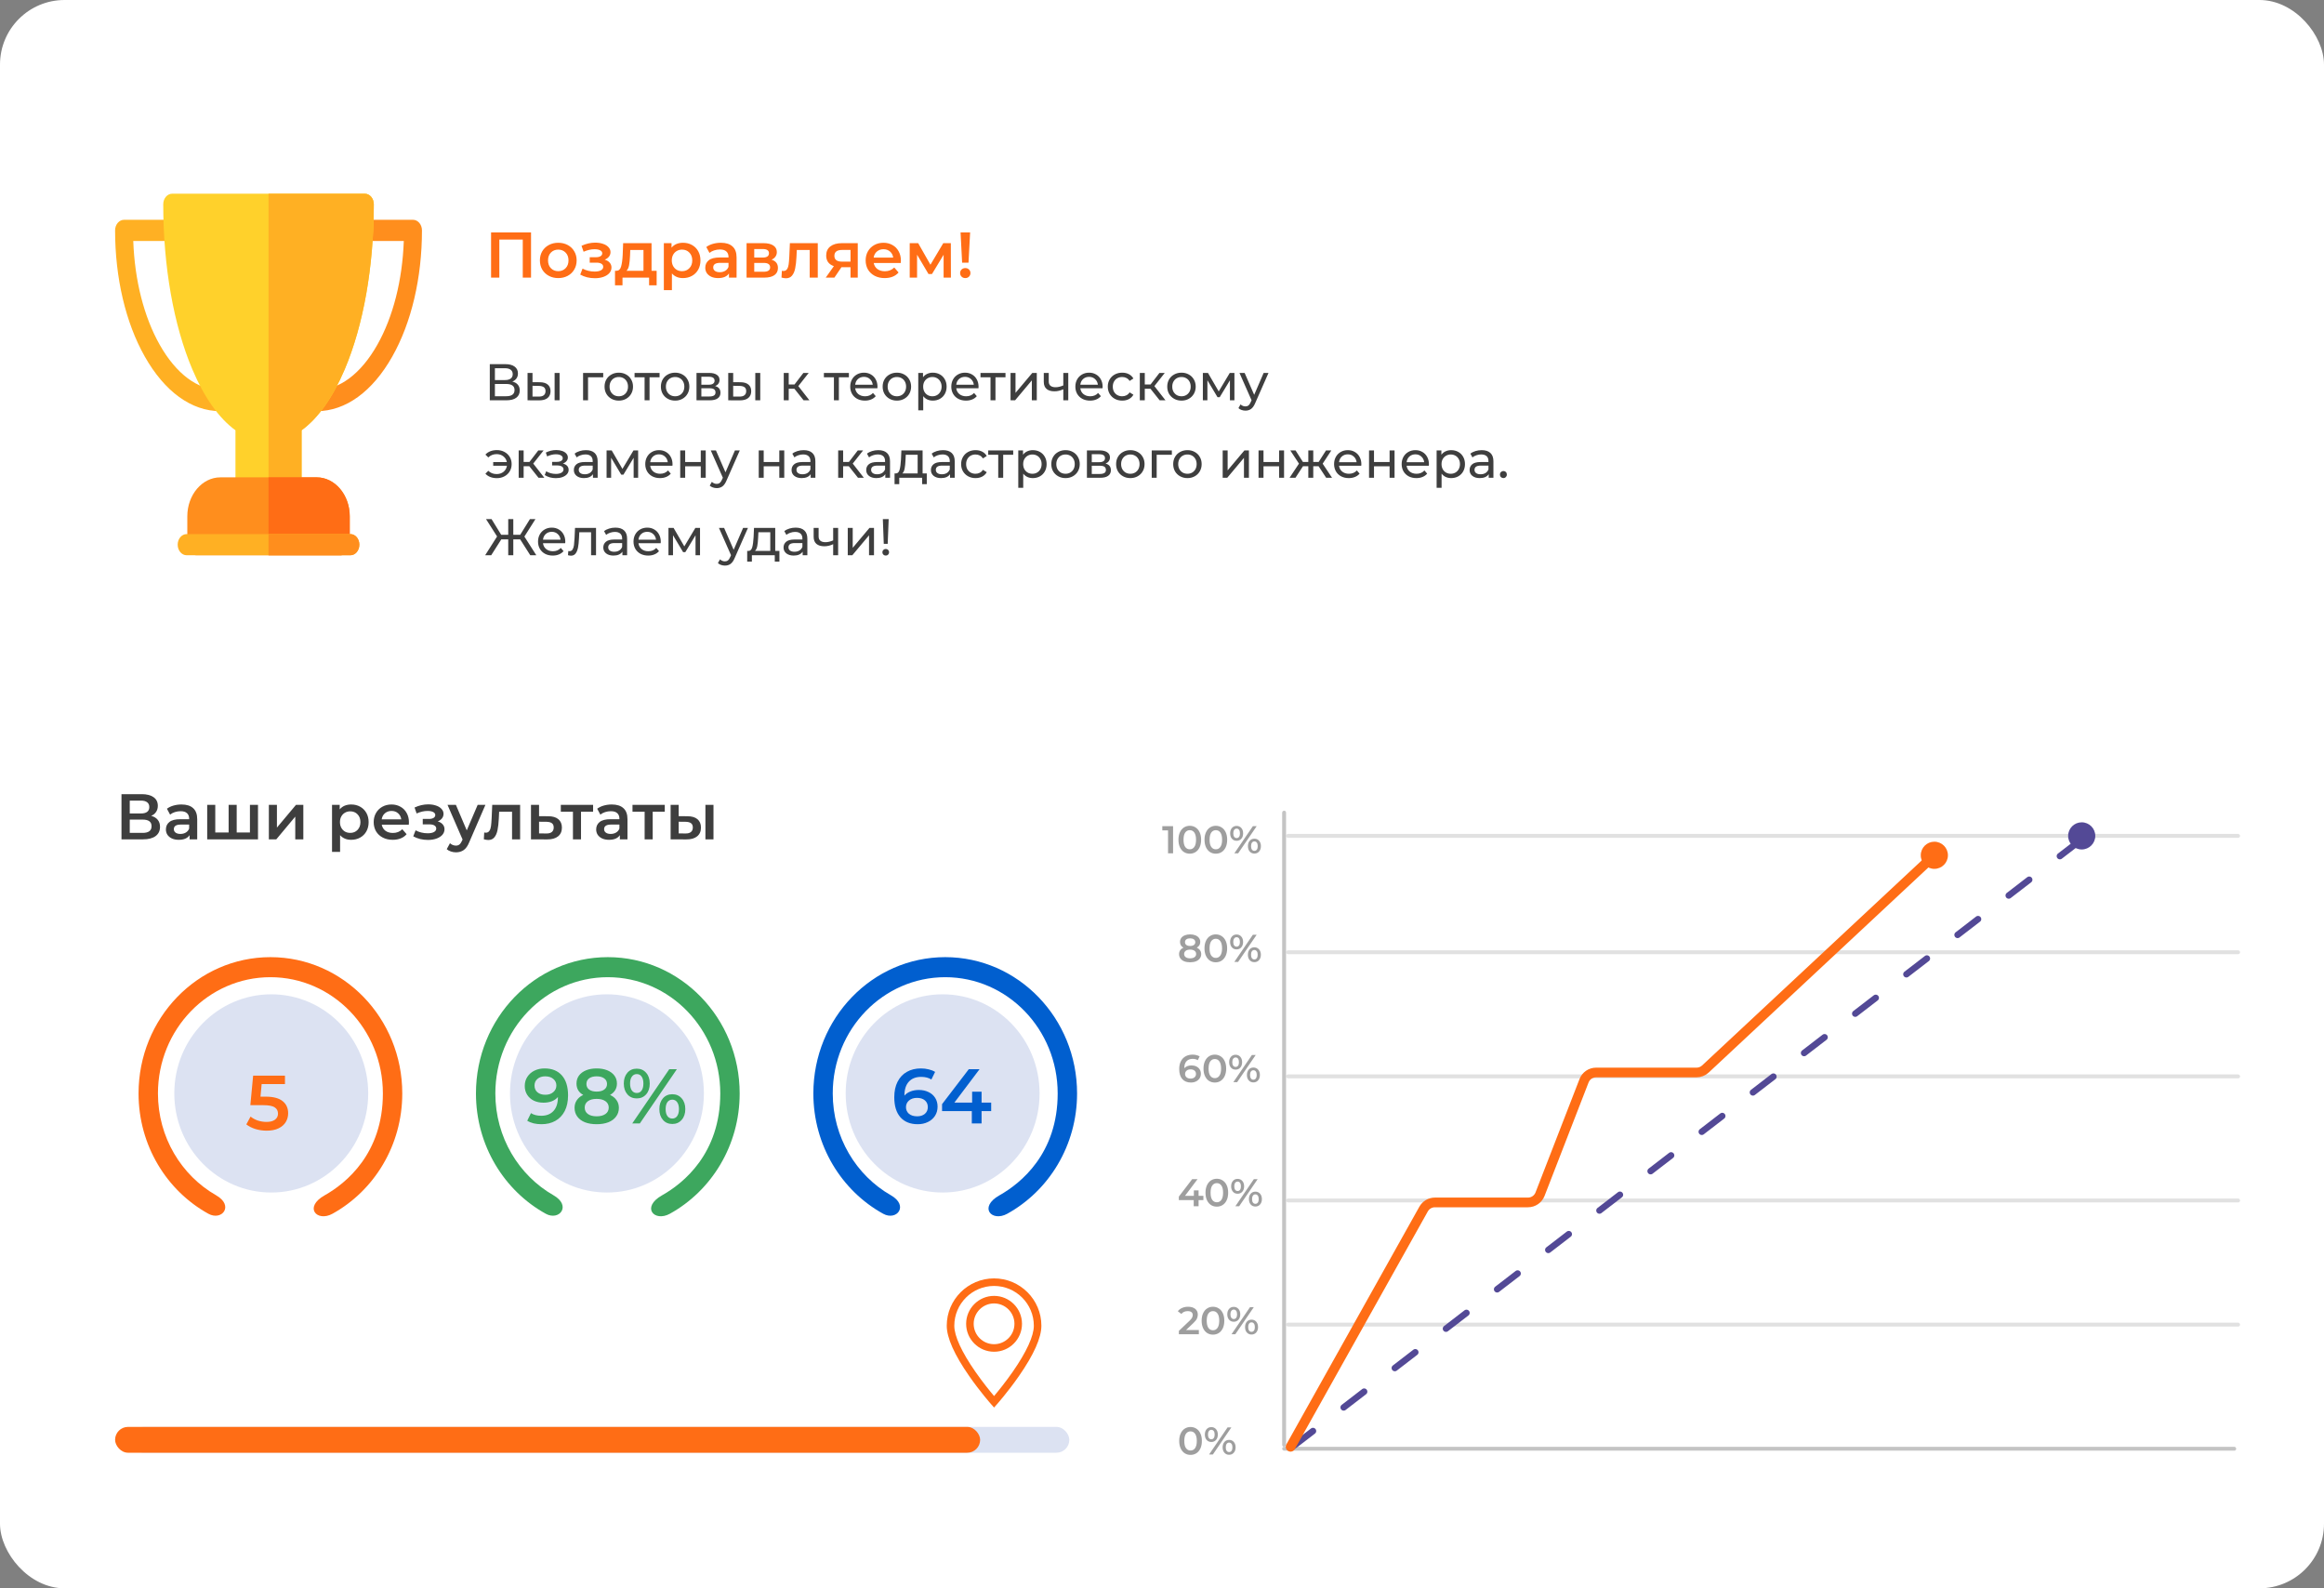 <svg width="360" height="246" viewBox="0 0 360 246" fill="none" xmlns="http://www.w3.org/2000/svg">
    <rect x="0" y="0" width="360" height="246" fill="#808080" stroke="none"/>
    <rect width="360" height="246" rx="10" fill="white"/>
    <path d="M82.26 36V43H80.98V37.1H77.35V43H76.07V36H82.26ZM86.474 43.07C85.934 43.07 85.447 42.953 85.014 42.72C84.581 42.487 84.241 42.163 83.994 41.75C83.754 41.33 83.634 40.857 83.634 40.33C83.634 39.803 83.754 39.333 83.994 38.92C84.241 38.507 84.581 38.183 85.014 37.95C85.447 37.717 85.934 37.6 86.474 37.6C87.021 37.6 87.511 37.717 87.944 37.95C88.377 38.183 88.714 38.507 88.954 38.92C89.201 39.333 89.324 39.803 89.324 40.33C89.324 40.857 89.201 41.33 88.954 41.75C88.714 42.163 88.377 42.487 87.944 42.72C87.511 42.953 87.021 43.07 86.474 43.07ZM86.474 42C86.934 42 87.314 41.847 87.614 41.54C87.914 41.233 88.064 40.83 88.064 40.33C88.064 39.83 87.914 39.427 87.614 39.12C87.314 38.813 86.934 38.66 86.474 38.66C86.014 38.66 85.634 38.813 85.334 39.12C85.041 39.427 84.894 39.83 84.894 40.33C84.894 40.83 85.041 41.233 85.334 41.54C85.634 41.847 86.014 42 86.474 42ZM93.671 40.22C94.004 40.313 94.261 40.467 94.441 40.68C94.627 40.887 94.721 41.137 94.721 41.43C94.721 41.757 94.611 42.047 94.391 42.3C94.171 42.547 93.867 42.74 93.481 42.88C93.094 43.02 92.654 43.09 92.161 43.09C91.747 43.09 91.344 43.043 90.951 42.95C90.557 42.85 90.201 42.71 89.881 42.53L90.241 41.6C90.501 41.747 90.794 41.86 91.121 41.94C91.447 42.02 91.774 42.06 92.101 42.06C92.521 42.06 92.847 41.997 93.081 41.87C93.321 41.737 93.441 41.557 93.441 41.33C93.441 41.123 93.347 40.963 93.161 40.85C92.981 40.737 92.724 40.68 92.391 40.68H91.351V39.84H92.291C92.604 39.84 92.847 39.787 93.021 39.68C93.201 39.573 93.291 39.423 93.291 39.23C93.291 39.037 93.184 38.883 92.971 38.77C92.757 38.657 92.464 38.6 92.091 38.6C91.557 38.6 90.994 38.73 90.401 38.99L90.081 38.07C90.781 37.743 91.487 37.58 92.201 37.58C92.654 37.58 93.061 37.643 93.421 37.77C93.781 37.89 94.061 38.063 94.261 38.29C94.467 38.51 94.571 38.763 94.571 39.05C94.571 39.31 94.491 39.543 94.331 39.75C94.171 39.95 93.951 40.107 93.671 40.22ZM101.718 41.94V44.19H100.548V43H96.428V44.19H95.268V41.94H95.518C95.858 41.927 96.088 41.71 96.208 41.29C96.334 40.863 96.418 40.263 96.458 39.49L96.528 37.66H100.928V41.94H101.718ZM97.598 39.58C97.571 40.193 97.521 40.693 97.448 41.08C97.374 41.467 97.241 41.753 97.048 41.94H99.678V38.72H97.628L97.598 39.58ZM105.794 37.6C106.314 37.6 106.777 37.713 107.184 37.94C107.597 38.167 107.921 38.487 108.154 38.9C108.387 39.313 108.504 39.79 108.504 40.33C108.504 40.87 108.387 41.35 108.154 41.77C107.921 42.183 107.597 42.503 107.184 42.73C106.777 42.957 106.314 43.07 105.794 43.07C105.074 43.07 104.504 42.83 104.084 42.35V44.94H102.834V37.66H104.024V38.36C104.231 38.107 104.484 37.917 104.784 37.79C105.091 37.663 105.427 37.6 105.794 37.6ZM105.654 42C106.114 42 106.491 41.847 106.784 41.54C107.084 41.233 107.234 40.83 107.234 40.33C107.234 39.83 107.084 39.427 106.784 39.12C106.491 38.813 106.114 38.66 105.654 38.66C105.354 38.66 105.084 38.73 104.844 38.87C104.604 39.003 104.414 39.197 104.274 39.45C104.134 39.703 104.064 39.997 104.064 40.33C104.064 40.663 104.134 40.957 104.274 41.21C104.414 41.463 104.604 41.66 104.844 41.8C105.084 41.933 105.354 42 105.654 42ZM111.67 37.6C112.457 37.6 113.057 37.79 113.47 38.17C113.89 38.543 114.1 39.11 114.1 39.87V43H112.92V42.35C112.767 42.583 112.547 42.763 112.26 42.89C111.98 43.01 111.64 43.07 111.24 43.07C110.84 43.07 110.49 43.003 110.19 42.87C109.89 42.73 109.657 42.54 109.49 42.3C109.33 42.053 109.25 41.777 109.25 41.47C109.25 40.99 109.427 40.607 109.78 40.32C110.14 40.027 110.703 39.88 111.47 39.88H112.85V39.8C112.85 39.427 112.737 39.14 112.51 38.94C112.29 38.74 111.96 38.64 111.52 38.64C111.22 38.64 110.923 38.687 110.63 38.78C110.343 38.873 110.1 39.003 109.9 39.17L109.41 38.26C109.69 38.047 110.027 37.883 110.42 37.77C110.813 37.657 111.23 37.6 111.67 37.6ZM111.5 42.16C111.813 42.16 112.09 42.09 112.33 41.95C112.577 41.803 112.75 41.597 112.85 41.33V40.71H111.56C110.84 40.71 110.48 40.947 110.48 41.42C110.48 41.647 110.57 41.827 110.75 41.96C110.93 42.093 111.18 42.16 111.5 42.16ZM119.517 40.22C120.177 40.42 120.507 40.847 120.507 41.5C120.507 41.98 120.327 42.35 119.967 42.61C119.607 42.87 119.073 43 118.367 43H115.647V37.66H118.257C118.91 37.66 119.42 37.78 119.787 38.02C120.153 38.26 120.337 38.6 120.337 39.04C120.337 39.313 120.263 39.55 120.117 39.75C119.977 39.95 119.777 40.107 119.517 40.22ZM116.837 39.89H118.147C118.793 39.89 119.117 39.667 119.117 39.22C119.117 38.787 118.793 38.57 118.147 38.57H116.837V39.89ZM118.267 42.09C118.953 42.09 119.297 41.867 119.297 41.42C119.297 41.187 119.217 41.013 119.057 40.9C118.897 40.78 118.647 40.72 118.307 40.72H116.837V42.09H118.267ZM126.678 37.66V43H125.428V38.72H123.428L123.378 39.78C123.345 40.487 123.278 41.08 123.178 41.56C123.085 42.033 122.921 42.41 122.688 42.69C122.461 42.963 122.148 43.1 121.748 43.1C121.561 43.1 121.331 43.063 121.058 42.99L121.118 41.94C121.211 41.96 121.291 41.97 121.358 41.97C121.611 41.97 121.801 41.87 121.928 41.67C122.055 41.463 122.135 41.22 122.168 40.94C122.208 40.653 122.241 40.247 122.268 39.72L122.358 37.66H126.678ZM132.871 37.66V43H131.751V41.39H130.341L129.251 43H127.911L129.171 41.22C128.785 41.087 128.488 40.883 128.281 40.61C128.081 40.33 127.981 39.987 127.981 39.58C127.981 38.967 128.198 38.493 128.631 38.16C129.065 37.827 129.661 37.66 130.421 37.66H132.871ZM130.461 38.71C129.655 38.71 129.251 39.013 129.251 39.62C129.251 40.22 129.641 40.52 130.421 40.52H131.751V38.71H130.461ZM139.553 40.36C139.553 40.447 139.546 40.57 139.533 40.73H135.343C135.416 41.123 135.606 41.437 135.913 41.67C136.226 41.897 136.613 42.01 137.073 42.01C137.66 42.01 138.143 41.817 138.523 41.43L139.193 42.2C138.953 42.487 138.65 42.703 138.283 42.85C137.916 42.997 137.503 43.07 137.043 43.07C136.456 43.07 135.94 42.953 135.493 42.72C135.046 42.487 134.7 42.163 134.453 41.75C134.213 41.33 134.093 40.857 134.093 40.33C134.093 39.81 134.21 39.343 134.443 38.93C134.683 38.51 135.013 38.183 135.433 37.95C135.853 37.717 136.326 37.6 136.853 37.6C137.373 37.6 137.836 37.717 138.243 37.95C138.656 38.177 138.976 38.5 139.203 38.92C139.436 39.333 139.553 39.813 139.553 40.36ZM136.853 38.6C136.453 38.6 136.113 38.72 135.833 38.96C135.56 39.193 135.393 39.507 135.333 39.9H138.363C138.31 39.513 138.146 39.2 137.873 38.96C137.6 38.72 137.26 38.6 136.853 38.6ZM146.17 43V39.46L144.37 42.44H143.83L142.06 39.45V43H140.92V37.66H142.23L144.13 41L146.12 37.66H147.29L147.3 43H146.17ZM148.797 36H150.277L150.027 40.68H149.037L148.797 36ZM149.537 43.07C149.303 43.07 149.11 42.997 148.957 42.85C148.803 42.697 148.727 42.51 148.727 42.29C148.727 42.07 148.803 41.887 148.957 41.74C149.11 41.593 149.303 41.52 149.537 41.52C149.763 41.52 149.95 41.593 150.097 41.74C150.25 41.887 150.327 42.07 150.327 42.29C150.327 42.51 150.25 42.697 150.097 42.85C149.95 42.997 149.763 43.07 149.537 43.07Z" fill="#FF6D15"/>
    <path d="M79.36 59.096C79.739 59.187 80.024 59.349 80.216 59.584C80.413 59.813 80.512 60.109 80.512 60.472C80.512 60.957 80.333 61.333 79.976 61.6C79.624 61.867 79.109 62 78.432 62H75.872V56.4H78.28C78.893 56.4 79.371 56.525 79.712 56.776C80.059 57.021 80.232 57.376 80.232 57.84C80.232 58.144 80.155 58.403 80 58.616C79.851 58.829 79.637 58.989 79.36 59.096ZM76.664 58.864H78.224C78.613 58.864 78.909 58.787 79.112 58.632C79.32 58.477 79.424 58.251 79.424 57.952C79.424 57.653 79.32 57.427 79.112 57.272C78.904 57.112 78.608 57.032 78.224 57.032H76.664V58.864ZM78.416 61.368C79.275 61.368 79.704 61.048 79.704 60.408C79.704 60.088 79.595 59.853 79.376 59.704C79.163 59.549 78.843 59.472 78.416 59.472H76.664V61.368H78.416ZM83.633 59.2C84.166 59.205 84.574 59.328 84.857 59.568C85.139 59.808 85.281 60.147 85.281 60.584C85.281 61.043 85.126 61.397 84.817 61.648C84.513 61.893 84.075 62.013 83.505 62.008L81.721 62V57.76H82.489V59.192L83.633 59.2ZM85.913 57.76H86.681V62H85.913V57.76ZM83.449 61.424C83.795 61.429 84.057 61.36 84.233 61.216C84.414 61.072 84.505 60.859 84.505 60.576C84.505 60.299 84.417 60.096 84.241 59.968C84.065 59.84 83.801 59.773 83.449 59.768L82.489 59.752V61.416L83.449 61.424ZM93.442 58.432H91.09V62H90.322V57.76H93.442V58.432ZM95.857 62.048C95.436 62.048 95.057 61.955 94.721 61.768C94.385 61.581 94.121 61.325 93.929 61C93.742 60.669 93.649 60.296 93.649 59.88C93.649 59.464 93.742 59.093 93.929 58.768C94.121 58.437 94.385 58.181 94.721 58C95.057 57.813 95.436 57.72 95.857 57.72C96.278 57.72 96.654 57.813 96.985 58C97.321 58.181 97.582 58.437 97.769 58.768C97.961 59.093 98.057 59.464 98.057 59.88C98.057 60.296 97.961 60.669 97.769 61C97.582 61.325 97.321 61.581 96.985 61.768C96.654 61.955 96.278 62.048 95.857 62.048ZM95.857 61.376C96.129 61.376 96.371 61.315 96.585 61.192C96.803 61.064 96.974 60.888 97.097 60.664C97.219 60.435 97.281 60.173 97.281 59.88C97.281 59.587 97.219 59.328 97.097 59.104C96.974 58.875 96.803 58.699 96.585 58.576C96.371 58.453 96.129 58.392 95.857 58.392C95.585 58.392 95.34 58.453 95.121 58.576C94.907 58.699 94.737 58.875 94.609 59.104C94.486 59.328 94.425 59.587 94.425 59.88C94.425 60.173 94.486 60.435 94.609 60.664C94.737 60.888 94.907 61.064 95.121 61.192C95.34 61.315 95.585 61.376 95.857 61.376ZM102.17 58.432H100.618V62H99.85V58.432H98.298V57.76H102.17V58.432ZM104.583 62.048C104.162 62.048 103.783 61.955 103.447 61.768C103.111 61.581 102.847 61.325 102.655 61C102.469 60.669 102.375 60.296 102.375 59.88C102.375 59.464 102.469 59.093 102.655 58.768C102.847 58.437 103.111 58.181 103.447 58C103.783 57.813 104.162 57.72 104.583 57.72C105.005 57.72 105.381 57.813 105.711 58C106.047 58.181 106.309 58.437 106.495 58.768C106.687 59.093 106.783 59.464 106.783 59.88C106.783 60.296 106.687 60.669 106.495 61C106.309 61.325 106.047 61.581 105.711 61.768C105.381 61.955 105.005 62.048 104.583 62.048ZM104.583 61.376C104.855 61.376 105.098 61.315 105.311 61.192C105.53 61.064 105.701 60.888 105.823 60.664C105.946 60.435 106.007 60.173 106.007 59.88C106.007 59.587 105.946 59.328 105.823 59.104C105.701 58.875 105.53 58.699 105.311 58.576C105.098 58.453 104.855 58.392 104.583 58.392C104.311 58.392 104.066 58.453 103.847 58.576C103.634 58.699 103.463 58.875 103.335 59.104C103.213 59.328 103.151 59.587 103.151 59.88C103.151 60.173 103.213 60.435 103.335 60.664C103.463 60.888 103.634 61.064 103.847 61.192C104.066 61.315 104.311 61.376 104.583 61.376ZM110.78 59.8C111.33 59.939 111.604 60.283 111.604 60.832C111.604 61.205 111.463 61.493 111.18 61.696C110.903 61.899 110.487 62 109.932 62H107.892V57.76H109.86C110.362 57.76 110.754 57.856 111.036 58.048C111.319 58.235 111.46 58.501 111.46 58.848C111.46 59.072 111.399 59.267 111.276 59.432C111.159 59.592 110.994 59.715 110.78 59.8ZM108.644 59.584H109.796C110.09 59.584 110.311 59.531 110.46 59.424C110.615 59.317 110.692 59.163 110.692 58.96C110.692 58.555 110.394 58.352 109.796 58.352H108.644V59.584ZM109.876 61.408C110.196 61.408 110.436 61.357 110.596 61.256C110.756 61.155 110.836 60.997 110.836 60.784C110.836 60.565 110.762 60.403 110.612 60.296C110.468 60.189 110.239 60.136 109.924 60.136H108.644V61.408H109.876ZM114.719 59.2C115.252 59.205 115.66 59.328 115.943 59.568C116.225 59.808 116.367 60.147 116.367 60.584C116.367 61.043 116.212 61.397 115.903 61.648C115.599 61.893 115.161 62.013 114.591 62.008L112.807 62V57.76H113.575V59.192L114.719 59.2ZM116.999 57.76H117.767V62H116.999V57.76ZM114.535 61.424C114.881 61.429 115.143 61.36 115.319 61.216C115.5 61.072 115.591 60.859 115.591 60.576C115.591 60.299 115.503 60.096 115.327 59.968C115.151 59.84 114.887 59.773 114.535 59.768L113.575 59.752V61.416L114.535 61.424ZM123.056 60.208H122.176V62H121.408V57.76H122.176V59.552H123.072L124.448 57.76H125.272L123.664 59.8L125.384 62H124.48L123.056 60.208ZM131.498 58.432H129.946V62H129.178V58.432H127.626V57.76H131.498V58.432ZM135.928 59.904C135.928 59.963 135.922 60.04 135.912 60.136H132.472C132.52 60.509 132.682 60.811 132.96 61.04C133.242 61.264 133.592 61.376 134.008 61.376C134.514 61.376 134.922 61.205 135.232 60.864L135.656 61.36C135.464 61.584 135.224 61.755 134.936 61.872C134.653 61.989 134.336 62.048 133.984 62.048C133.536 62.048 133.138 61.957 132.792 61.776C132.445 61.589 132.176 61.331 131.984 61C131.797 60.669 131.704 60.296 131.704 59.88C131.704 59.469 131.794 59.099 131.976 58.768C132.162 58.437 132.416 58.181 132.736 58C133.061 57.813 133.426 57.72 133.832 57.72C134.237 57.72 134.597 57.813 134.912 58C135.232 58.181 135.48 58.437 135.656 58.768C135.837 59.099 135.928 59.477 135.928 59.904ZM133.832 58.368C133.464 58.368 133.154 58.48 132.904 58.704C132.658 58.928 132.514 59.221 132.472 59.584H135.192C135.149 59.227 135.002 58.936 134.752 58.712C134.506 58.483 134.2 58.368 133.832 58.368ZM138.935 62.048C138.514 62.048 138.135 61.955 137.799 61.768C137.463 61.581 137.199 61.325 137.007 61C136.82 60.669 136.727 60.296 136.727 59.88C136.727 59.464 136.82 59.093 137.007 58.768C137.199 58.437 137.463 58.181 137.799 58C138.135 57.813 138.514 57.72 138.935 57.72C139.356 57.72 139.732 57.813 140.063 58C140.399 58.181 140.66 58.437 140.847 58.768C141.039 59.093 141.135 59.464 141.135 59.88C141.135 60.296 141.039 60.669 140.847 61C140.66 61.325 140.399 61.581 140.063 61.768C139.732 61.955 139.356 62.048 138.935 62.048ZM138.935 61.376C139.207 61.376 139.45 61.315 139.663 61.192C139.882 61.064 140.052 60.888 140.175 60.664C140.298 60.435 140.359 60.173 140.359 59.88C140.359 59.587 140.298 59.328 140.175 59.104C140.052 58.875 139.882 58.699 139.663 58.576C139.45 58.453 139.207 58.392 138.935 58.392C138.663 58.392 138.418 58.453 138.199 58.576C137.986 58.699 137.815 58.875 137.687 59.104C137.564 59.328 137.503 59.587 137.503 59.88C137.503 60.173 137.564 60.435 137.687 60.664C137.815 60.888 137.986 61.064 138.199 61.192C138.418 61.315 138.663 61.376 138.935 61.376ZM144.492 57.72C144.903 57.72 145.271 57.811 145.596 57.992C145.921 58.173 146.175 58.427 146.356 58.752C146.543 59.077 146.636 59.453 146.636 59.88C146.636 60.307 146.543 60.685 146.356 61.016C146.175 61.341 145.921 61.595 145.596 61.776C145.271 61.957 144.903 62.048 144.492 62.048C144.188 62.048 143.908 61.989 143.652 61.872C143.401 61.755 143.188 61.584 143.012 61.36V63.552H142.244V57.76H142.98V58.432C143.151 58.197 143.367 58.021 143.628 57.904C143.889 57.781 144.177 57.72 144.492 57.72ZM144.428 61.376C144.7 61.376 144.943 61.315 145.156 61.192C145.375 61.064 145.545 60.888 145.668 60.664C145.796 60.435 145.86 60.173 145.86 59.88C145.86 59.587 145.796 59.328 145.668 59.104C145.545 58.875 145.375 58.699 145.156 58.576C144.943 58.453 144.7 58.392 144.428 58.392C144.161 58.392 143.919 58.456 143.7 58.584C143.487 58.707 143.316 58.88 143.188 59.104C143.065 59.328 143.004 59.587 143.004 59.88C143.004 60.173 143.065 60.435 143.188 60.664C143.311 60.888 143.481 61.064 143.7 61.192C143.919 61.315 144.161 61.376 144.428 61.376ZM151.584 59.904C151.584 59.963 151.578 60.04 151.568 60.136H148.128C148.176 60.509 148.338 60.811 148.616 61.04C148.898 61.264 149.248 61.376 149.664 61.376C150.17 61.376 150.578 61.205 150.888 60.864L151.312 61.36C151.12 61.584 150.88 61.755 150.592 61.872C150.309 61.989 149.992 62.048 149.64 62.048C149.192 62.048 148.794 61.957 148.448 61.776C148.101 61.589 147.832 61.331 147.64 61C147.453 60.669 147.36 60.296 147.36 59.88C147.36 59.469 147.45 59.099 147.632 58.768C147.818 58.437 148.072 58.181 148.392 58C148.717 57.813 149.082 57.72 149.488 57.72C149.893 57.72 150.253 57.813 150.568 58C150.888 58.181 151.136 58.437 151.312 58.768C151.493 59.099 151.584 59.477 151.584 59.904ZM149.488 58.368C149.12 58.368 148.81 58.48 148.56 58.704C148.314 58.928 148.17 59.221 148.128 59.584H150.848C150.805 59.227 150.658 58.936 150.408 58.712C150.162 58.483 149.856 58.368 149.488 58.368ZM155.756 58.432H154.204V62H153.436V58.432H151.884V57.76H155.756V58.432ZM156.541 57.76H157.309V60.848L159.909 57.76H160.605V62H159.837V58.912L157.245 62H156.541V57.76ZM165.48 57.76V62H164.712V60.288C164.253 60.501 163.797 60.608 163.344 60.608C162.816 60.608 162.408 60.485 162.12 60.24C161.832 59.995 161.688 59.627 161.688 59.136V57.76H162.456V59.088C162.456 59.381 162.546 59.603 162.728 59.752C162.914 59.901 163.173 59.976 163.504 59.976C163.877 59.976 164.28 59.883 164.712 59.696V57.76H165.48ZM170.803 59.904C170.803 59.963 170.797 60.04 170.787 60.136H167.347C167.395 60.509 167.557 60.811 167.835 61.04C168.117 61.264 168.467 61.376 168.883 61.376C169.389 61.376 169.797 61.205 170.107 60.864L170.531 61.36C170.339 61.584 170.099 61.755 169.811 61.872C169.528 61.989 169.211 62.048 168.859 62.048C168.411 62.048 168.013 61.957 167.667 61.776C167.32 61.589 167.051 61.331 166.859 61C166.672 60.669 166.579 60.296 166.579 59.88C166.579 59.469 166.669 59.099 166.851 58.768C167.037 58.437 167.291 58.181 167.611 58C167.936 57.813 168.301 57.72 168.707 57.72C169.112 57.72 169.472 57.813 169.787 58C170.107 58.181 170.355 58.437 170.531 58.768C170.712 59.099 170.803 59.477 170.803 59.904ZM168.707 58.368C168.339 58.368 168.029 58.48 167.779 58.704C167.533 58.928 167.389 59.221 167.347 59.584H170.067C170.024 59.227 169.877 58.936 169.627 58.712C169.381 58.483 169.075 58.368 168.707 58.368ZM173.842 62.048C173.41 62.048 173.023 61.955 172.682 61.768C172.346 61.581 172.082 61.325 171.89 61C171.698 60.669 171.602 60.296 171.602 59.88C171.602 59.464 171.698 59.093 171.89 58.768C172.082 58.437 172.346 58.181 172.682 58C173.023 57.813 173.41 57.72 173.842 57.72C174.226 57.72 174.567 57.797 174.866 57.952C175.17 58.107 175.405 58.331 175.57 58.624L174.986 59C174.853 58.797 174.687 58.645 174.49 58.544C174.293 58.443 174.074 58.392 173.834 58.392C173.557 58.392 173.306 58.453 173.082 58.576C172.863 58.699 172.69 58.875 172.562 59.104C172.439 59.328 172.378 59.587 172.378 59.88C172.378 60.179 172.439 60.443 172.562 60.672C172.69 60.896 172.863 61.069 173.082 61.192C173.306 61.315 173.557 61.376 173.834 61.376C174.074 61.376 174.293 61.325 174.49 61.224C174.687 61.123 174.853 60.971 174.986 60.768L175.57 61.136C175.405 61.429 175.17 61.656 174.866 61.816C174.567 61.971 174.226 62.048 173.842 62.048ZM178.212 60.208H177.332V62H176.564V57.76H177.332V59.552H178.228L179.604 57.76H180.428L178.82 59.8L180.54 62H179.636L178.212 60.208ZM183.021 62.048C182.6 62.048 182.221 61.955 181.885 61.768C181.549 61.581 181.285 61.325 181.093 61C180.906 60.669 180.813 60.296 180.813 59.88C180.813 59.464 180.906 59.093 181.093 58.768C181.285 58.437 181.549 58.181 181.885 58C182.221 57.813 182.6 57.72 183.021 57.72C183.442 57.72 183.818 57.813 184.149 58C184.485 58.181 184.746 58.437 184.933 58.768C185.125 59.093 185.221 59.464 185.221 59.88C185.221 60.296 185.125 60.669 184.933 61C184.746 61.325 184.485 61.581 184.149 61.768C183.818 61.955 183.442 62.048 183.021 62.048ZM183.021 61.376C183.293 61.376 183.536 61.315 183.749 61.192C183.968 61.064 184.138 60.888 184.261 60.664C184.384 60.435 184.445 60.173 184.445 59.88C184.445 59.587 184.384 59.328 184.261 59.104C184.138 58.875 183.968 58.699 183.749 58.576C183.536 58.453 183.293 58.392 183.021 58.392C182.749 58.392 182.504 58.453 182.285 58.576C182.072 58.699 181.901 58.875 181.773 59.104C181.65 59.328 181.589 59.587 181.589 59.88C181.589 60.173 181.65 60.435 181.773 60.664C181.901 60.888 182.072 61.064 182.285 61.192C182.504 61.315 182.749 61.376 183.021 61.376ZM191.218 57.76V62H190.522V58.904L188.938 61.52H188.602L187.034 58.896V62H186.33V57.76H187.122L188.786 60.624L190.498 57.76H191.218ZM196.497 57.76L194.441 62.424C194.259 62.856 194.046 63.16 193.801 63.336C193.561 63.512 193.27 63.6 192.929 63.6C192.721 63.6 192.518 63.565 192.321 63.496C192.129 63.432 191.969 63.336 191.841 63.208L192.169 62.632C192.387 62.84 192.641 62.944 192.929 62.944C193.115 62.944 193.27 62.893 193.393 62.792C193.521 62.696 193.635 62.528 193.737 62.288L193.873 61.992L192.001 57.76H192.801L194.281 61.152L195.745 57.76H196.497ZM76.968 69.712C77.4 69.712 77.789 69.805 78.136 69.992C78.488 70.179 78.763 70.437 78.96 70.768C79.157 71.099 79.256 71.469 79.256 71.88C79.256 72.296 79.157 72.669 78.96 73C78.763 73.331 78.488 73.589 78.136 73.776C77.789 73.963 77.4 74.056 76.968 74.056C76.595 74.056 76.256 73.997 75.952 73.88C75.653 73.763 75.4 73.592 75.192 73.368L75.64 72.92C75.981 73.256 76.413 73.424 76.936 73.424C77.352 73.424 77.707 73.307 78 73.072C78.293 72.832 78.469 72.52 78.528 72.136H76.4V71.568H78.512C78.443 71.2 78.264 70.904 77.976 70.68C77.688 70.451 77.341 70.336 76.936 70.336C76.419 70.336 75.987 70.507 75.64 70.848L75.192 70.408C75.4 70.179 75.656 70.005 75.96 69.888C76.264 69.771 76.6 69.712 76.968 69.712ZM81.994 72.208H81.114V74H80.346V69.76H81.114V71.552H82.01L83.386 69.76H84.21L82.602 71.8L84.322 74H83.418L81.994 72.208ZM87.196 71.792C87.479 71.867 87.698 71.987 87.852 72.152C88.007 72.317 88.084 72.523 88.084 72.768C88.084 73.019 87.999 73.243 87.828 73.44C87.658 73.632 87.42 73.784 87.116 73.896C86.818 74.003 86.482 74.056 86.108 74.056C85.794 74.056 85.484 74.016 85.18 73.936C84.882 73.851 84.615 73.731 84.38 73.576L84.612 72.992C84.815 73.12 85.047 73.221 85.308 73.296C85.57 73.365 85.834 73.4 86.1 73.4C86.463 73.4 86.751 73.339 86.964 73.216C87.183 73.088 87.292 72.917 87.292 72.704C87.292 72.507 87.204 72.355 87.028 72.248C86.858 72.141 86.615 72.088 86.3 72.088H85.524V71.536H86.244C86.532 71.536 86.759 71.485 86.924 71.384C87.09 71.283 87.172 71.144 87.172 70.968C87.172 70.776 87.074 70.627 86.876 70.52C86.684 70.413 86.423 70.36 86.092 70.36C85.671 70.36 85.226 70.469 84.756 70.688L84.548 70.096C85.066 69.835 85.607 69.704 86.172 69.704C86.514 69.704 86.82 69.752 87.092 69.848C87.364 69.944 87.578 70.08 87.732 70.256C87.887 70.432 87.964 70.632 87.964 70.856C87.964 71.064 87.895 71.251 87.756 71.416C87.618 71.581 87.431 71.707 87.196 71.792ZM90.764 69.72C91.35 69.72 91.799 69.864 92.108 70.152C92.422 70.44 92.58 70.869 92.58 71.44V74H91.852V73.44C91.724 73.637 91.54 73.789 91.3 73.896C91.065 73.997 90.785 74.048 90.46 74.048C89.985 74.048 89.604 73.933 89.316 73.704C89.033 73.475 88.892 73.173 88.892 72.8C88.892 72.427 89.028 72.128 89.3 71.904C89.572 71.675 90.004 71.56 90.596 71.56H91.812V71.408C91.812 71.077 91.716 70.824 91.524 70.648C91.332 70.472 91.049 70.384 90.676 70.384C90.425 70.384 90.18 70.427 89.94 70.512C89.7 70.592 89.497 70.701 89.332 70.84L89.012 70.264C89.231 70.088 89.492 69.955 89.796 69.864C90.1 69.768 90.422 69.72 90.764 69.72ZM90.588 73.456C90.881 73.456 91.135 73.392 91.348 73.264C91.561 73.131 91.716 72.944 91.812 72.704V72.112H90.628C89.977 72.112 89.652 72.331 89.652 72.768C89.652 72.981 89.734 73.149 89.9 73.272C90.065 73.395 90.294 73.456 90.588 73.456ZM98.851 69.76V74H98.155V70.904L96.571 73.52H96.235L94.667 70.896V74H93.963V69.76H94.755L96.419 72.624L98.131 69.76H98.851ZM104.178 71.904C104.178 71.963 104.172 72.04 104.162 72.136H100.722C100.77 72.509 100.932 72.811 101.21 73.04C101.492 73.264 101.842 73.376 102.258 73.376C102.764 73.376 103.172 73.205 103.482 72.864L103.906 73.36C103.714 73.584 103.474 73.755 103.186 73.872C102.903 73.989 102.586 74.048 102.234 74.048C101.786 74.048 101.388 73.957 101.042 73.776C100.695 73.589 100.426 73.331 100.234 73C100.047 72.669 99.954 72.296 99.954 71.88C99.954 71.469 100.044 71.099 100.226 70.768C100.412 70.437 100.666 70.181 100.986 70C101.311 69.813 101.676 69.72 102.082 69.72C102.487 69.72 102.847 69.813 103.162 70C103.482 70.181 103.73 70.437 103.906 70.768C104.087 71.099 104.178 71.477 104.178 71.904ZM102.082 70.368C101.714 70.368 101.404 70.48 101.154 70.704C100.908 70.928 100.764 71.221 100.722 71.584H103.442C103.399 71.227 103.252 70.936 103.002 70.712C102.756 70.483 102.45 70.368 102.082 70.368ZM105.369 69.76H106.137V71.56H108.553V69.76H109.321V74H108.553V72.224H106.137V74H105.369V69.76ZM114.598 69.76L112.542 74.424C112.361 74.856 112.148 75.16 111.902 75.336C111.662 75.512 111.372 75.6 111.03 75.6C110.822 75.6 110.62 75.565 110.422 75.496C110.23 75.432 110.07 75.336 109.942 75.208L110.27 74.632C110.489 74.84 110.742 74.944 111.03 74.944C111.217 74.944 111.372 74.893 111.494 74.792C111.622 74.696 111.737 74.528 111.838 74.288L111.974 73.992L110.102 69.76H110.902L112.382 73.152L113.846 69.76H114.598ZM117.533 69.76H118.301V71.56H120.717V69.76H121.485V74H120.717V72.224H118.301V74H117.533V69.76ZM124.49 69.72C125.077 69.72 125.525 69.864 125.834 70.152C126.149 70.44 126.306 70.869 126.306 71.44V74H125.578V73.44C125.45 73.637 125.266 73.789 125.026 73.896C124.792 73.997 124.512 74.048 124.186 74.048C123.712 74.048 123.33 73.933 123.042 73.704C122.76 73.475 122.618 73.173 122.618 72.8C122.618 72.427 122.754 72.128 123.026 71.904C123.298 71.675 123.73 71.56 124.322 71.56H125.538V71.408C125.538 71.077 125.442 70.824 125.25 70.648C125.058 70.472 124.776 70.384 124.402 70.384C124.152 70.384 123.906 70.427 123.666 70.512C123.426 70.592 123.224 70.701 123.058 70.84L122.738 70.264C122.957 70.088 123.218 69.955 123.522 69.864C123.826 69.768 124.149 69.72 124.49 69.72ZM124.314 73.456C124.608 73.456 124.861 73.392 125.074 73.264C125.288 73.131 125.442 72.944 125.538 72.704V72.112H124.354C123.704 72.112 123.378 72.331 123.378 72.768C123.378 72.981 123.461 73.149 123.626 73.272C123.792 73.395 124.021 73.456 124.314 73.456ZM131.486 72.208H130.606V74H129.838V69.76H130.606V71.552H131.502L132.878 69.76H133.702L132.094 71.8L133.814 74H132.91L131.486 72.208ZM136.053 69.72C136.64 69.72 137.088 69.864 137.397 70.152C137.712 70.44 137.869 70.869 137.869 71.44V74H137.141V73.44C137.013 73.637 136.829 73.789 136.589 73.896C136.354 73.997 136.074 74.048 135.749 74.048C135.274 74.048 134.893 73.933 134.605 73.704C134.322 73.475 134.181 73.173 134.181 72.8C134.181 72.427 134.317 72.128 134.589 71.904C134.861 71.675 135.293 71.56 135.885 71.56H137.101V71.408C137.101 71.077 137.005 70.824 136.813 70.648C136.621 70.472 136.338 70.384 135.965 70.384C135.714 70.384 135.469 70.427 135.229 70.512C134.989 70.592 134.786 70.701 134.621 70.84L134.301 70.264C134.52 70.088 134.781 69.955 135.085 69.864C135.389 69.768 135.712 69.72 136.053 69.72ZM135.877 73.456C136.17 73.456 136.424 73.392 136.637 73.264C136.85 73.131 137.005 72.944 137.101 72.704V72.112H135.917C135.266 72.112 134.941 72.331 134.941 72.768C134.941 72.981 135.024 73.149 135.189 73.272C135.354 73.395 135.584 73.456 135.877 73.456ZM143.564 73.328V74.984H142.844V74H139.3V74.984H138.572V73.328H138.796C139.068 73.312 139.254 73.12 139.356 72.752C139.457 72.384 139.526 71.864 139.564 71.192L139.628 69.76H142.916V73.328H143.564ZM140.268 71.248C140.246 71.781 140.201 72.224 140.132 72.576C140.068 72.923 139.948 73.173 139.772 73.328H142.148V70.432H140.308L140.268 71.248ZM146.076 69.72C146.663 69.72 147.111 69.864 147.42 70.152C147.735 70.44 147.892 70.869 147.892 71.44V74H147.164V73.44C147.036 73.637 146.852 73.789 146.612 73.896C146.378 73.997 146.098 74.048 145.772 74.048C145.298 74.048 144.916 73.933 144.628 73.704C144.346 73.475 144.204 73.173 144.204 72.8C144.204 72.427 144.34 72.128 144.612 71.904C144.884 71.675 145.316 71.56 145.908 71.56H147.124V71.408C147.124 71.077 147.028 70.824 146.836 70.648C146.644 70.472 146.362 70.384 145.988 70.384C145.738 70.384 145.492 70.427 145.252 70.512C145.012 70.592 144.81 70.701 144.644 70.84L144.324 70.264C144.543 70.088 144.804 69.955 145.108 69.864C145.412 69.768 145.735 69.72 146.076 69.72ZM145.9 73.456C146.194 73.456 146.447 73.392 146.66 73.264C146.874 73.131 147.028 72.944 147.124 72.704V72.112H145.94C145.29 72.112 144.964 72.331 144.964 72.768C144.964 72.981 145.047 73.149 145.212 73.272C145.378 73.395 145.607 73.456 145.9 73.456ZM151.123 74.048C150.691 74.048 150.305 73.955 149.963 73.768C149.627 73.581 149.363 73.325 149.171 73C148.979 72.669 148.883 72.296 148.883 71.88C148.883 71.464 148.979 71.093 149.171 70.768C149.363 70.437 149.627 70.181 149.963 70C150.305 69.813 150.691 69.72 151.123 69.72C151.507 69.72 151.849 69.797 152.147 69.952C152.451 70.107 152.686 70.331 152.851 70.624L152.267 71C152.134 70.797 151.969 70.645 151.771 70.544C151.574 70.443 151.355 70.392 151.115 70.392C150.838 70.392 150.587 70.453 150.363 70.576C150.145 70.699 149.971 70.875 149.843 71.104C149.721 71.328 149.659 71.587 149.659 71.88C149.659 72.179 149.721 72.443 149.843 72.672C149.971 72.896 150.145 73.069 150.363 73.192C150.587 73.315 150.838 73.376 151.115 73.376C151.355 73.376 151.574 73.325 151.771 73.224C151.969 73.123 152.134 72.971 152.267 72.768L152.851 73.136C152.686 73.429 152.451 73.656 152.147 73.816C151.849 73.971 151.507 74.048 151.123 74.048ZM156.951 70.432H155.399V74H154.631V70.432H153.079V69.76H156.951V70.432ZM159.984 69.72C160.395 69.72 160.763 69.811 161.088 69.992C161.414 70.173 161.667 70.427 161.848 70.752C162.035 71.077 162.128 71.453 162.128 71.88C162.128 72.307 162.035 72.685 161.848 73.016C161.667 73.341 161.414 73.595 161.088 73.776C160.763 73.957 160.395 74.048 159.984 74.048C159.68 74.048 159.4 73.989 159.144 73.872C158.894 73.755 158.68 73.584 158.504 73.36V75.552H157.736V69.76H158.472V70.432C158.643 70.197 158.859 70.021 159.12 69.904C159.382 69.781 159.67 69.72 159.984 69.72ZM159.92 73.376C160.192 73.376 160.435 73.315 160.648 73.192C160.867 73.064 161.038 72.888 161.16 72.664C161.288 72.435 161.352 72.173 161.352 71.88C161.352 71.587 161.288 71.328 161.16 71.104C161.038 70.875 160.867 70.699 160.648 70.576C160.435 70.453 160.192 70.392 159.92 70.392C159.654 70.392 159.411 70.456 159.192 70.584C158.979 70.707 158.808 70.88 158.68 71.104C158.558 71.328 158.496 71.587 158.496 71.88C158.496 72.173 158.558 72.435 158.68 72.664C158.803 72.888 158.974 73.064 159.192 73.192C159.411 73.315 159.654 73.376 159.92 73.376ZM165.06 74.048C164.639 74.048 164.26 73.955 163.924 73.768C163.588 73.581 163.324 73.325 163.132 73C162.945 72.669 162.852 72.296 162.852 71.88C162.852 71.464 162.945 71.093 163.132 70.768C163.324 70.437 163.588 70.181 163.924 70C164.26 69.813 164.639 69.72 165.06 69.72C165.481 69.72 165.857 69.813 166.188 70C166.524 70.181 166.785 70.437 166.972 70.768C167.164 71.093 167.26 71.464 167.26 71.88C167.26 72.296 167.164 72.669 166.972 73C166.785 73.325 166.524 73.581 166.188 73.768C165.857 73.955 165.481 74.048 165.06 74.048ZM165.06 73.376C165.332 73.376 165.575 73.315 165.788 73.192C166.007 73.064 166.177 72.888 166.3 72.664C166.423 72.435 166.484 72.173 166.484 71.88C166.484 71.587 166.423 71.328 166.3 71.104C166.177 70.875 166.007 70.699 165.788 70.576C165.575 70.453 165.332 70.392 165.06 70.392C164.788 70.392 164.543 70.453 164.324 70.576C164.111 70.699 163.94 70.875 163.812 71.104C163.689 71.328 163.628 71.587 163.628 71.88C163.628 72.173 163.689 72.435 163.812 72.664C163.94 72.888 164.111 73.064 164.324 73.192C164.543 73.315 164.788 73.376 165.06 73.376ZM171.257 71.8C171.806 71.939 172.081 72.283 172.081 72.832C172.081 73.205 171.94 73.493 171.657 73.696C171.38 73.899 170.964 74 170.409 74H168.369V69.76H170.337C170.838 69.76 171.23 69.856 171.513 70.048C171.796 70.235 171.937 70.501 171.937 70.848C171.937 71.072 171.876 71.267 171.753 71.432C171.636 71.592 171.47 71.715 171.257 71.8ZM169.121 71.584H170.273C170.566 71.584 170.788 71.531 170.937 71.424C171.092 71.317 171.169 71.163 171.169 70.96C171.169 70.555 170.87 70.352 170.273 70.352H169.121V71.584ZM170.353 73.408C170.673 73.408 170.913 73.357 171.073 73.256C171.233 73.155 171.313 72.997 171.313 72.784C171.313 72.565 171.238 72.403 171.089 72.296C170.945 72.189 170.716 72.136 170.401 72.136H169.121V73.408H170.353ZM175.099 74.048C174.678 74.048 174.299 73.955 173.963 73.768C173.627 73.581 173.363 73.325 173.171 73C172.984 72.669 172.891 72.296 172.891 71.88C172.891 71.464 172.984 71.093 173.171 70.768C173.363 70.437 173.627 70.181 173.963 70C174.299 69.813 174.678 69.72 175.099 69.72C175.52 69.72 175.896 69.813 176.227 70C176.563 70.181 176.824 70.437 177.011 70.768C177.203 71.093 177.299 71.464 177.299 71.88C177.299 72.296 177.203 72.669 177.011 73C176.824 73.325 176.563 73.581 176.227 73.768C175.896 73.955 175.52 74.048 175.099 74.048ZM175.099 73.376C175.371 73.376 175.614 73.315 175.827 73.192C176.046 73.064 176.216 72.888 176.339 72.664C176.462 72.435 176.523 72.173 176.523 71.88C176.523 71.587 176.462 71.328 176.339 71.104C176.216 70.875 176.046 70.699 175.827 70.576C175.614 70.453 175.371 70.392 175.099 70.392C174.827 70.392 174.582 70.453 174.363 70.576C174.15 70.699 173.979 70.875 173.851 71.104C173.728 71.328 173.667 71.587 173.667 71.88C173.667 72.173 173.728 72.435 173.851 72.664C173.979 72.888 174.15 73.064 174.363 73.192C174.582 73.315 174.827 73.376 175.099 73.376ZM181.528 70.432H179.176V74H178.408V69.76H181.528V70.432ZM183.943 74.048C183.521 74.048 183.143 73.955 182.807 73.768C182.471 73.581 182.207 73.325 182.015 73C181.828 72.669 181.735 72.296 181.735 71.88C181.735 71.464 181.828 71.093 182.015 70.768C182.207 70.437 182.471 70.181 182.807 70C183.143 69.813 183.521 69.72 183.943 69.72C184.364 69.72 184.74 69.813 185.071 70C185.407 70.181 185.668 70.437 185.855 70.768C186.047 71.093 186.143 71.464 186.143 71.88C186.143 72.296 186.047 72.669 185.855 73C185.668 73.325 185.407 73.581 185.071 73.768C184.74 73.955 184.364 74.048 183.943 74.048ZM183.943 73.376C184.215 73.376 184.457 73.315 184.671 73.192C184.889 73.064 185.06 72.888 185.183 72.664C185.305 72.435 185.367 72.173 185.367 71.88C185.367 71.587 185.305 71.328 185.183 71.104C185.06 70.875 184.889 70.699 184.671 70.576C184.457 70.453 184.215 70.392 183.943 70.392C183.671 70.392 183.425 70.453 183.207 70.576C182.993 70.699 182.823 70.875 182.695 71.104C182.572 71.328 182.511 71.587 182.511 71.88C182.511 72.173 182.572 72.435 182.695 72.664C182.823 72.888 182.993 73.064 183.207 73.192C183.425 73.315 183.671 73.376 183.943 73.376ZM189.4 69.76H190.168V72.848L192.768 69.76H193.464V74H192.696V70.912L190.104 74H189.4V69.76ZM194.955 69.76H195.723V71.56H198.139V69.76H198.907V74H198.139V72.224H195.723V74H194.955V69.76ZM204.256 72.208H203.432V74H202.664V72.208H201.84L200.672 74H199.76L201.216 71.808L199.872 69.76H200.688L201.832 71.552H202.664V69.76H203.432V71.552H204.264L205.408 69.76H206.232L204.888 71.816L206.344 74H205.432L204.256 72.208ZM210.881 71.904C210.881 71.963 210.875 72.04 210.865 72.136H207.425C207.473 72.509 207.635 72.811 207.913 73.04C208.195 73.264 208.545 73.376 208.961 73.376C209.467 73.376 209.875 73.205 210.185 72.864L210.609 73.36C210.417 73.584 210.177 73.755 209.889 73.872C209.606 73.989 209.289 74.048 208.937 74.048C208.489 74.048 208.091 73.957 207.745 73.776C207.398 73.589 207.129 73.331 206.937 73C206.75 72.669 206.657 72.296 206.657 71.88C206.657 71.469 206.747 71.099 206.929 70.768C207.115 70.437 207.369 70.181 207.689 70C208.014 69.813 208.379 69.72 208.785 69.72C209.19 69.72 209.55 69.813 209.865 70C210.185 70.181 210.433 70.437 210.609 70.768C210.79 71.099 210.881 71.477 210.881 71.904ZM208.785 70.368C208.417 70.368 208.107 70.48 207.857 70.704C207.611 70.928 207.467 71.221 207.425 71.584H210.145C210.102 71.227 209.955 70.936 209.705 70.712C209.459 70.483 209.153 70.368 208.785 70.368ZM212.072 69.76H212.84V71.56H215.256V69.76H216.024V74H215.256V72.224H212.84V74H212.072V69.76ZM221.349 71.904C221.349 71.963 221.344 72.04 221.333 72.136H217.893C217.941 72.509 218.104 72.811 218.381 73.04C218.664 73.264 219.013 73.376 219.429 73.376C219.936 73.376 220.344 73.205 220.653 72.864L221.077 73.36C220.885 73.584 220.645 73.755 220.357 73.872C220.075 73.989 219.757 74.048 219.405 74.048C218.957 74.048 218.56 73.957 218.213 73.776C217.867 73.589 217.597 73.331 217.405 73C217.219 72.669 217.125 72.296 217.125 71.88C217.125 71.469 217.216 71.099 217.397 70.768C217.584 70.437 217.837 70.181 218.157 70C218.483 69.813 218.848 69.72 219.253 69.72C219.659 69.72 220.019 69.813 220.333 70C220.653 70.181 220.901 70.437 221.077 70.768C221.259 71.099 221.349 71.477 221.349 71.904ZM219.253 70.368C218.885 70.368 218.576 70.48 218.325 70.704C218.08 70.928 217.936 71.221 217.893 71.584H220.613C220.571 71.227 220.424 70.936 220.173 70.712C219.928 70.483 219.621 70.368 219.253 70.368ZM224.789 69.72C225.2 69.72 225.568 69.811 225.893 69.992C226.218 70.173 226.472 70.427 226.653 70.752C226.84 71.077 226.933 71.453 226.933 71.88C226.933 72.307 226.84 72.685 226.653 73.016C226.472 73.341 226.218 73.595 225.893 73.776C225.568 73.957 225.2 74.048 224.789 74.048C224.485 74.048 224.205 73.989 223.949 73.872C223.698 73.755 223.485 73.584 223.309 73.36V75.552H222.541V69.76H223.277V70.432C223.448 70.197 223.664 70.021 223.925 69.904C224.186 69.781 224.474 69.72 224.789 69.72ZM224.725 73.376C224.997 73.376 225.24 73.315 225.453 73.192C225.672 73.064 225.842 72.888 225.965 72.664C226.093 72.435 226.157 72.173 226.157 71.88C226.157 71.587 226.093 71.328 225.965 71.104C225.842 70.875 225.672 70.699 225.453 70.576C225.24 70.453 224.997 70.392 224.725 70.392C224.458 70.392 224.216 70.456 223.997 70.584C223.784 70.707 223.613 70.88 223.485 71.104C223.362 71.328 223.301 71.587 223.301 71.88C223.301 72.173 223.362 72.435 223.485 72.664C223.608 72.888 223.778 73.064 223.997 73.192C224.216 73.315 224.458 73.376 224.725 73.376ZM229.522 69.72C230.108 69.72 230.556 69.864 230.866 70.152C231.18 70.44 231.338 70.869 231.338 71.44V74H230.61V73.44C230.482 73.637 230.298 73.789 230.058 73.896C229.823 73.997 229.543 74.048 229.218 74.048C228.743 74.048 228.362 73.933 228.074 73.704C227.791 73.475 227.65 73.173 227.65 72.8C227.65 72.427 227.786 72.128 228.058 71.904C228.33 71.675 228.762 71.56 229.354 71.56H230.57V71.408C230.57 71.077 230.474 70.824 230.282 70.648C230.09 70.472 229.807 70.384 229.434 70.384C229.183 70.384 228.938 70.427 228.698 70.512C228.458 70.592 228.255 70.701 228.09 70.84L227.77 70.264C227.988 70.088 228.25 69.955 228.554 69.864C228.858 69.768 229.18 69.72 229.522 69.72ZM229.346 73.456C229.639 73.456 229.892 73.392 230.106 73.264C230.319 73.131 230.474 72.944 230.57 72.704V72.112H229.386C228.735 72.112 228.41 72.331 228.41 72.768C228.41 72.981 228.492 73.149 228.658 73.272C228.823 73.395 229.052 73.456 229.346 73.456ZM232.889 74.048C232.739 74.048 232.611 73.997 232.505 73.896C232.398 73.789 232.345 73.656 232.345 73.496C232.345 73.341 232.398 73.213 232.505 73.112C232.611 73.005 232.739 72.952 232.889 72.952C233.038 72.952 233.163 73.003 233.265 73.104C233.366 73.205 233.417 73.336 233.417 73.496C233.417 73.656 233.363 73.789 233.257 73.896C233.155 73.997 233.033 74.048 232.889 74.048ZM80.576 83.536H79.512V86H78.728V83.536H77.656L76.088 86H75.152L77 83.088L75.288 80.4H76.144L77.64 82.832H78.728V80.4H79.512V82.832H80.584L82.088 80.4H82.944L81.232 83.104L83.08 86H82.144L80.576 83.536ZM87.568 83.904C87.568 83.963 87.563 84.04 87.552 84.136H84.112C84.16 84.509 84.323 84.811 84.6 85.04C84.883 85.264 85.232 85.376 85.648 85.376C86.155 85.376 86.563 85.205 86.872 84.864L87.296 85.36C87.104 85.584 86.864 85.755 86.576 85.872C86.293 85.989 85.976 86.048 85.624 86.048C85.176 86.048 84.779 85.957 84.432 85.776C84.085 85.589 83.816 85.331 83.624 85C83.438 84.669 83.344 84.296 83.344 83.88C83.344 83.469 83.435 83.099 83.616 82.768C83.803 82.437 84.056 82.181 84.376 82C84.701 81.813 85.067 81.72 85.472 81.72C85.877 81.72 86.237 81.813 86.552 82C86.872 82.181 87.12 82.437 87.296 82.768C87.478 83.099 87.568 83.477 87.568 83.904ZM85.472 82.368C85.104 82.368 84.795 82.48 84.544 82.704C84.299 82.928 84.155 83.221 84.112 83.584H86.832C86.79 83.227 86.643 82.936 86.392 82.712C86.147 82.483 85.84 82.368 85.472 82.368ZM92.329 81.76V86H91.561V82.432H89.737L89.689 83.376C89.663 83.947 89.612 84.424 89.537 84.808C89.463 85.187 89.34 85.491 89.169 85.72C88.999 85.949 88.761 86.064 88.457 86.064C88.319 86.064 88.161 86.04 87.985 85.992L88.033 85.344C88.103 85.36 88.167 85.368 88.225 85.368C88.439 85.368 88.599 85.275 88.705 85.088C88.812 84.901 88.881 84.68 88.913 84.424C88.945 84.168 88.975 83.803 89.001 83.328L89.073 81.76H92.329ZM95.326 81.72C95.913 81.72 96.361 81.864 96.67 82.152C96.985 82.44 97.142 82.869 97.142 83.44V86H96.414V85.44C96.286 85.637 96.102 85.789 95.862 85.896C95.628 85.997 95.348 86.048 95.022 86.048C94.548 86.048 94.166 85.933 93.878 85.704C93.596 85.475 93.454 85.173 93.454 84.8C93.454 84.427 93.59 84.128 93.862 83.904C94.134 83.675 94.566 83.56 95.158 83.56H96.374V83.408C96.374 83.077 96.278 82.824 96.086 82.648C95.894 82.472 95.612 82.384 95.238 82.384C94.988 82.384 94.742 82.427 94.502 82.512C94.262 82.592 94.06 82.701 93.894 82.84L93.574 82.264C93.793 82.088 94.054 81.955 94.358 81.864C94.662 81.768 94.985 81.72 95.326 81.72ZM95.15 85.456C95.444 85.456 95.697 85.392 95.91 85.264C96.124 85.131 96.278 84.944 96.374 84.704V84.112H95.19C94.54 84.112 94.214 84.331 94.214 84.768C94.214 84.981 94.297 85.149 94.462 85.272C94.628 85.395 94.857 85.456 95.15 85.456ZM102.357 83.904C102.357 83.963 102.352 84.04 102.341 84.136H98.901C98.949 84.509 99.112 84.811 99.389 85.04C99.672 85.264 100.021 85.376 100.437 85.376C100.944 85.376 101.352 85.205 101.661 84.864L102.085 85.36C101.893 85.584 101.653 85.755 101.365 85.872C101.083 85.989 100.765 86.048 100.413 86.048C99.965 86.048 99.568 85.957 99.221 85.776C98.875 85.589 98.605 85.331 98.413 85C98.227 84.669 98.133 84.296 98.133 83.88C98.133 83.469 98.224 83.099 98.405 82.768C98.592 82.437 98.845 82.181 99.165 82C99.491 81.813 99.856 81.72 100.261 81.72C100.667 81.72 101.027 81.813 101.341 82C101.661 82.181 101.909 82.437 102.085 82.768C102.267 83.099 102.357 83.477 102.357 83.904ZM100.261 82.368C99.893 82.368 99.584 82.48 99.333 82.704C99.088 82.928 98.944 83.221 98.901 83.584H101.621C101.579 83.227 101.432 82.936 101.181 82.712C100.936 82.483 100.629 82.368 100.261 82.368ZM108.437 81.76V86H107.741V82.904L106.157 85.52H105.821L104.253 82.896V86H103.549V81.76H104.341L106.005 84.624L107.717 81.76H108.437ZM115.864 81.76L113.808 86.424C113.627 86.856 113.413 87.16 113.168 87.336C112.928 87.512 112.637 87.6 112.296 87.6C112.088 87.6 111.885 87.565 111.688 87.496C111.496 87.432 111.336 87.336 111.208 87.208L111.536 86.632C111.755 86.84 112.008 86.944 112.296 86.944C112.483 86.944 112.637 86.893 112.76 86.792C112.888 86.696 113.003 86.528 113.104 86.288L113.24 85.992L111.368 81.76H112.168L113.648 85.152L115.112 81.76H115.864ZM120.736 85.328V86.984H120.016V86H116.472V86.984H115.744V85.328H115.968C116.24 85.312 116.426 85.12 116.528 84.752C116.629 84.384 116.698 83.864 116.736 83.192L116.8 81.76H120.088V85.328H120.736ZM117.44 83.248C117.418 83.781 117.373 84.224 117.304 84.576C117.24 84.923 117.12 85.173 116.944 85.328H119.32V82.432H117.48L117.44 83.248ZM123.248 81.72C123.835 81.72 124.283 81.864 124.592 82.152C124.907 82.44 125.064 82.869 125.064 83.44V86H124.336V85.44C124.208 85.637 124.024 85.789 123.784 85.896C123.55 85.997 123.27 86.048 122.944 86.048C122.47 86.048 122.088 85.933 121.8 85.704C121.518 85.475 121.376 85.173 121.376 84.8C121.376 84.427 121.512 84.128 121.784 83.904C122.056 83.675 122.488 83.56 123.08 83.56H124.296V83.408C124.296 83.077 124.2 82.824 124.008 82.648C123.816 82.472 123.534 82.384 123.16 82.384C122.91 82.384 122.664 82.427 122.424 82.512C122.184 82.592 121.982 82.701 121.816 82.84L121.496 82.264C121.715 82.088 121.976 81.955 122.28 81.864C122.584 81.768 122.907 81.72 123.248 81.72ZM123.072 85.456C123.366 85.456 123.619 85.392 123.832 85.264C124.046 85.131 124.2 84.944 124.296 84.704V84.112H123.112C122.462 84.112 122.136 84.331 122.136 84.768C122.136 84.981 122.219 85.149 122.384 85.272C122.55 85.395 122.779 85.456 123.072 85.456ZM129.831 81.76V86H129.063V84.288C128.604 84.501 128.148 84.608 127.695 84.608C127.167 84.608 126.759 84.485 126.471 84.24C126.183 83.995 126.039 83.627 126.039 83.136V81.76H126.807V83.088C126.807 83.381 126.898 83.603 127.079 83.752C127.266 83.901 127.524 83.976 127.855 83.976C128.228 83.976 128.631 83.883 129.063 83.696V81.76H129.831ZM131.322 81.76H132.09V84.848L134.69 81.76H135.386V86H134.618V82.912L132.026 86H131.322V81.76ZM136.757 80.4H137.661L137.509 84.232H136.901L136.757 80.4ZM137.213 86.048C137.063 86.048 136.938 86 136.837 85.904C136.735 85.803 136.685 85.68 136.685 85.536C136.685 85.392 136.735 85.272 136.837 85.176C136.938 85.075 137.063 85.024 137.213 85.024C137.362 85.024 137.485 85.075 137.581 85.176C137.677 85.272 137.725 85.392 137.725 85.536C137.725 85.68 137.674 85.803 137.573 85.904C137.477 86 137.357 86.048 137.213 86.048Z" fill="#3E3E3E"/>
    <path d="M153.986 198C149.944 198 146.656 201.288 146.656 205.33C146.656 207.187 147.826 209.81 150.134 213.127C151.82 215.552 153.479 217.428 153.549 217.507L153.986 218L154.424 217.507C154.493 217.428 156.152 215.552 157.839 213.127C160.146 209.81 161.316 207.187 161.316 205.33C161.316 201.288 158.028 198 153.986 198V198ZM156.885 212.45C155.745 214.09 154.593 215.501 153.986 216.221C153.381 215.503 152.233 214.097 151.094 212.459C148.956 209.386 147.826 206.92 147.826 205.33C147.826 201.933 150.589 199.169 153.986 199.169C157.383 199.169 160.147 201.933 160.147 205.33C160.147 206.919 159.019 209.381 156.885 212.45Z" fill="#FF6D15"/>
    <path d="M153.986 200.709C151.601 200.709 149.66 202.65 149.66 205.035C149.66 207.421 151.601 209.361 153.986 209.361C156.372 209.361 158.312 207.421 158.312 205.035C158.312 202.65 156.372 200.709 153.986 200.709V200.709ZM153.986 208.192C152.246 208.192 150.829 206.776 150.829 205.035C150.829 203.295 152.246 201.878 153.986 201.878C155.727 201.878 157.143 203.295 157.143 205.035C157.143 206.776 155.727 208.192 153.986 208.192Z" fill="#FF6D15"/>
    <path d="M49.086 63.683C48.319 63.683 47.696 62.951 47.694 62.047C47.691 61.141 48.313 60.404 49.082 60.401C52.58 60.389 55.908 57.9 58.453 53.394C60.896 49.07 62.331 43.414 62.55 37.323H56.415C55.646 37.323 55.023 36.589 55.023 35.682C55.023 34.776 55.646 34.042 56.415 34.042H63.971C64.741 34.042 65.364 34.776 65.364 35.682C65.364 43.034 63.733 49.969 60.772 55.212C57.696 60.658 53.548 63.666 49.09 63.683C49.089 63.683 49.088 63.683 49.086 63.683Z" fill="#FF8E1D"/>
    <path d="M34.107 63.683C34.105 63.683 34.104 63.683 34.102 63.683C29.645 63.666 25.496 60.658 22.421 55.212C19.459 49.969 17.828 43.034 17.828 35.682C17.828 34.776 18.452 34.042 19.221 34.042H26.777C27.547 34.042 28.17 34.776 28.17 35.682C28.17 36.589 27.547 37.323 26.777 37.323H20.643C20.862 43.414 22.297 49.07 24.739 53.394C27.284 57.9 30.613 60.389 34.111 60.401C34.88 60.404 35.502 61.141 35.499 62.047C35.497 62.951 34.874 63.682 34.107 63.683Z" fill="#FFB023"/>
    <path d="M56.513 30H26.679C25.91 30 25.287 30.734 25.287 31.641C25.287 41.278 26.891 50.365 29.803 57.227C31.669 61.622 33.951 64.814 36.474 66.641V75.573C36.474 76.479 37.098 77.214 37.867 77.214H45.326C46.095 77.214 46.718 76.479 46.718 75.573V66.641C49.242 64.814 51.524 61.622 53.389 57.227C56.302 50.365 57.906 41.278 57.906 31.641C57.906 30.734 57.282 30 56.513 30Z" fill="#FFD12B"/>
    <path d="M46.718 75.573V66.641C49.242 64.814 51.524 61.622 53.389 57.227C56.302 50.365 57.906 41.278 57.906 31.641C57.906 30.734 57.282 30 56.513 30H41.596V77.214H45.326C46.095 77.214 46.718 76.479 46.718 75.573Z" fill="#FFB023"/>
    <path d="M49.055 73.932H34.138C31.314 73.932 29.016 76.639 29.016 79.966V84.36C29.016 85.266 29.64 86 30.409 86H52.784C53.553 86 54.177 85.266 54.177 84.36V79.966C54.177 76.639 51.879 73.932 49.055 73.932Z" fill="#FF8E1D"/>
    <path d="M49.055 73.932H41.596V86H52.784C53.553 86 54.177 85.266 54.177 84.36V79.966C54.177 76.639 51.879 73.932 49.055 73.932Z" fill="#FF6D15"/>
    <path d="M54.276 86H28.917C28.148 86 27.524 85.265 27.524 84.36C27.524 83.453 28.148 82.719 28.917 82.719H54.276C55.045 82.719 55.668 83.453 55.668 84.36C55.668 85.265 55.045 86 54.276 86Z" fill="#FFB023"/>
    <path d="M54.276 82.719H41.596V86H54.276C55.045 86 55.668 85.265 55.668 84.36C55.668 83.453 55.045 82.719 54.276 82.719Z" fill="#FF8E1D"/>
    <rect x="20.262" y="221" width="145.381" height="4" rx="2" fill="#DCE2F2"/>
    <rect x="17.828" y="221" width="134" height="4" rx="2" fill="#FF6D15"/>
    <ellipse cx="42.019" cy="169.35" rx="15.019" ry="15.35" fill="#DCE2F2"/>
    <ellipse cx="94.019" cy="169.35" rx="15.019" ry="15.35" fill="#DCE2F2"/>
    <ellipse cx="146.019" cy="169.35" rx="15.019" ry="15.35" fill="#DCE2F2"/>
    <path d="M62.314 169.355C62.314 157.696 53.169 148.244 41.889 148.244C30.608 148.244 21.463 157.696 21.463 169.355C21.463 177.422 25.842 184.433 32.277 187.987C34.379 189.148 36.303 186.74 33.478 185.128C28.106 182.061 24.467 176.147 24.467 169.355C24.467 159.411 32.267 151.349 41.889 151.349C51.51 151.349 59.31 159.411 59.31 169.355C59.31 178.668 53.603 183.267 50.299 185.128C46.995 186.988 49.097 189.314 51.501 187.987C57.935 184.433 62.314 177.422 62.314 169.355Z" fill="#FF6D15"/>
    <path d="M114.579 169.355C114.579 157.696 105.434 148.244 94.153 148.244C82.873 148.244 73.728 157.696 73.728 169.355C73.728 177.422 78.107 184.433 84.541 187.987C86.644 189.148 88.568 186.74 85.743 185.128C80.371 182.061 76.732 176.147 76.732 169.355C76.732 159.411 84.532 151.349 94.153 151.349C103.775 151.349 111.575 159.411 111.575 169.355C111.575 178.668 105.868 183.267 102.564 185.128C99.26 186.988 101.362 189.314 103.765 187.987C110.2 184.433 114.579 177.422 114.579 169.355Z" fill="#3DA75E"/>
    <path d="M166.844 169.355C166.844 157.696 157.699 148.244 146.418 148.244C135.138 148.244 125.993 157.696 125.993 169.355C125.993 177.422 130.372 184.433 136.806 187.987C138.909 189.148 140.833 186.74 138.008 185.128C132.635 182.061 128.997 176.147 128.997 169.355C128.997 159.411 136.797 151.349 146.418 151.349C156.04 151.349 163.84 159.411 163.84 169.355C163.84 178.668 158.133 183.267 154.829 185.128C151.525 186.988 153.627 189.314 156.03 187.987C162.465 184.433 166.844 177.422 166.844 169.355Z" fill="#015FCF"/>
    <path d="M23.419 126.36C23.865 126.48 24.205 126.687 24.439 126.98C24.672 127.267 24.788 127.627 24.788 128.06C24.788 128.673 24.562 129.15 24.108 129.49C23.655 129.83 22.998 130 22.139 130H18.819V123H21.948C22.735 123 23.349 123.157 23.788 123.47C24.229 123.783 24.448 124.227 24.448 124.8C24.448 125.167 24.358 125.483 24.178 125.75C24.005 126.017 23.752 126.22 23.419 126.36ZM20.099 125.99H21.838C22.259 125.99 22.578 125.907 22.799 125.74C23.018 125.573 23.128 125.327 23.128 125C23.128 124.673 23.018 124.427 22.799 124.26C22.578 124.087 22.259 124 21.838 124H20.099V125.99ZM22.099 129C23.018 129 23.479 128.653 23.479 127.96C23.479 127.28 23.018 126.94 22.099 126.94H20.099V129H22.099ZM28.119 124.6C28.906 124.6 29.506 124.79 29.919 125.17C30.339 125.543 30.549 126.11 30.549 126.87V130H29.369V129.35C29.216 129.583 28.996 129.763 28.709 129.89C28.429 130.01 28.089 130.07 27.689 130.07C27.289 130.07 26.939 130.003 26.639 129.87C26.339 129.73 26.106 129.54 25.939 129.3C25.779 129.053 25.699 128.777 25.699 128.47C25.699 127.99 25.876 127.607 26.229 127.32C26.589 127.027 27.153 126.88 27.919 126.88H29.299V126.8C29.299 126.427 29.186 126.14 28.959 125.94C28.739 125.74 28.409 125.64 27.969 125.64C27.669 125.64 27.373 125.687 27.079 125.78C26.793 125.873 26.549 126.003 26.349 126.17L25.859 125.26C26.139 125.047 26.476 124.883 26.869 124.77C27.263 124.657 27.679 124.6 28.119 124.6ZM27.949 129.16C28.263 129.16 28.539 129.09 28.779 128.95C29.026 128.803 29.199 128.597 29.299 128.33V127.71H28.009C27.289 127.71 26.929 127.947 26.929 128.42C26.929 128.647 27.019 128.827 27.199 128.96C27.379 129.093 27.629 129.16 27.949 129.16ZM39.966 124.66V130H32.096V124.66H33.346V128.94H35.416V124.66H36.666V128.94H38.716V124.66H39.966ZM41.647 124.66H42.897V128.18L45.847 124.66H46.987V130H45.737V126.48L42.797 130H41.647V124.66ZM54.392 124.6C54.912 124.6 55.376 124.713 55.782 124.94C56.196 125.167 56.519 125.487 56.752 125.9C56.986 126.313 57.102 126.79 57.102 127.33C57.102 127.87 56.986 128.35 56.752 128.77C56.519 129.183 56.196 129.503 55.782 129.73C55.376 129.957 54.912 130.07 54.392 130.07C53.672 130.07 53.102 129.83 52.682 129.35V131.94H51.432V124.66H52.622V125.36C52.829 125.107 53.082 124.917 53.382 124.79C53.689 124.663 54.026 124.6 54.392 124.6ZM54.252 129C54.712 129 55.089 128.847 55.382 128.54C55.682 128.233 55.832 127.83 55.832 127.33C55.832 126.83 55.682 126.427 55.382 126.12C55.089 125.813 54.712 125.66 54.252 125.66C53.952 125.66 53.682 125.73 53.442 125.87C53.202 126.003 53.012 126.197 52.872 126.45C52.732 126.703 52.662 126.997 52.662 127.33C52.662 127.663 52.732 127.957 52.872 128.21C53.012 128.463 53.202 128.66 53.442 128.8C53.682 128.933 53.952 129 54.252 129ZM63.346 127.36C63.346 127.447 63.34 127.57 63.326 127.73H59.136C59.21 128.123 59.4 128.437 59.706 128.67C60.02 128.897 60.406 129.01 60.866 129.01C61.453 129.01 61.936 128.817 62.316 128.43L62.986 129.2C62.746 129.487 62.443 129.703 62.076 129.85C61.71 129.997 61.296 130.07 60.836 130.07C60.25 130.07 59.733 129.953 59.286 129.72C58.84 129.487 58.493 129.163 58.246 128.75C58.006 128.33 57.886 127.857 57.886 127.33C57.886 126.81 58.003 126.343 58.236 125.93C58.476 125.51 58.806 125.183 59.226 124.95C59.646 124.717 60.12 124.6 60.646 124.6C61.166 124.6 61.63 124.717 62.036 124.95C62.45 125.177 62.77 125.5 62.996 125.92C63.23 126.333 63.346 126.813 63.346 127.36ZM60.646 125.6C60.246 125.6 59.906 125.72 59.626 125.96C59.353 126.193 59.186 126.507 59.126 126.9H62.156C62.103 126.513 61.94 126.2 61.666 125.96C61.393 125.72 61.053 125.6 60.646 125.6ZM67.806 127.22C68.139 127.313 68.396 127.467 68.576 127.68C68.762 127.887 68.856 128.137 68.856 128.43C68.856 128.757 68.746 129.047 68.526 129.3C68.306 129.547 68.002 129.74 67.616 129.88C67.229 130.02 66.789 130.09 66.296 130.09C65.882 130.09 65.479 130.043 65.086 129.95C64.692 129.85 64.336 129.71 64.016 129.53L64.376 128.6C64.636 128.747 64.929 128.86 65.256 128.94C65.582 129.02 65.909 129.06 66.236 129.06C66.656 129.06 66.982 128.997 67.216 128.87C67.456 128.737 67.576 128.557 67.576 128.33C67.576 128.123 67.482 127.963 67.296 127.85C67.116 127.737 66.859 127.68 66.526 127.68H65.486V126.84H66.426C66.739 126.84 66.982 126.787 67.156 126.68C67.336 126.573 67.426 126.423 67.426 126.23C67.426 126.037 67.319 125.883 67.106 125.77C66.892 125.657 66.599 125.6 66.226 125.6C65.692 125.6 65.129 125.73 64.536 125.99L64.216 125.07C64.916 124.743 65.622 124.58 66.336 124.58C66.789 124.58 67.196 124.643 67.556 124.77C67.916 124.89 68.196 125.063 68.396 125.29C68.602 125.51 68.706 125.763 68.706 126.05C68.706 126.31 68.626 126.543 68.466 126.75C68.306 126.95 68.086 127.107 67.806 127.22ZM75.193 124.66L72.693 130.43C72.46 131.01 72.176 131.417 71.843 131.65C71.51 131.89 71.106 132.01 70.633 132.01C70.366 132.01 70.103 131.967 69.843 131.88C69.583 131.793 69.37 131.673 69.203 131.52L69.703 130.6C69.823 130.713 69.963 130.803 70.123 130.87C70.29 130.937 70.456 130.97 70.623 130.97C70.843 130.97 71.023 130.913 71.163 130.8C71.309 130.687 71.443 130.497 71.563 130.23L71.653 130.02L69.323 124.66H70.623L72.303 128.61L73.993 124.66H75.193ZM80.569 124.66V130H79.319V125.72H77.319L77.269 126.78C77.236 127.487 77.169 128.08 77.069 128.56C76.976 129.033 76.812 129.41 76.579 129.69C76.352 129.963 76.039 130.1 75.639 130.1C75.452 130.1 75.222 130.063 74.949 129.99L75.009 128.94C75.102 128.96 75.182 128.97 75.249 128.97C75.502 128.97 75.692 128.87 75.819 128.67C75.946 128.463 76.026 128.22 76.059 127.94C76.099 127.653 76.132 127.247 76.159 126.72L76.249 124.66H80.569ZM84.933 126.42C85.612 126.42 86.132 126.573 86.493 126.88C86.859 127.187 87.043 127.62 87.043 128.18C87.043 128.767 86.843 129.22 86.442 129.54C86.043 129.86 85.479 130.017 84.752 130.01L82.252 130V124.66H83.502V126.41L84.933 126.42ZM84.642 129.09C85.009 129.097 85.289 129.02 85.483 128.86C85.676 128.7 85.772 128.467 85.772 128.16C85.772 127.86 85.679 127.64 85.493 127.5C85.306 127.36 85.022 127.287 84.642 127.28L83.502 127.27V129.08L84.642 129.09ZM91.873 125.72H90.003V130H88.753V125.72H86.873V124.66H91.873V125.72ZM94.77 124.6C95.556 124.6 96.156 124.79 96.57 125.17C96.99 125.543 97.2 126.11 97.2 126.87V130H96.02V129.35C95.867 129.583 95.647 129.763 95.36 129.89C95.08 130.01 94.74 130.07 94.34 130.07C93.94 130.07 93.59 130.003 93.29 129.87C92.99 129.73 92.757 129.54 92.59 129.3C92.43 129.053 92.35 128.777 92.35 128.47C92.35 127.99 92.526 127.607 92.88 127.32C93.24 127.027 93.803 126.88 94.57 126.88H95.95V126.8C95.95 126.427 95.837 126.14 95.61 125.94C95.39 125.74 95.06 125.64 94.62 125.64C94.32 125.64 94.023 125.687 93.73 125.78C93.443 125.873 93.2 126.003 93 126.17L92.51 125.26C92.79 125.047 93.126 124.883 93.52 124.77C93.913 124.657 94.33 124.6 94.77 124.6ZM94.6 129.16C94.913 129.16 95.19 129.09 95.43 128.95C95.677 128.803 95.85 128.597 95.95 128.33V127.71H94.66C93.94 127.71 93.58 127.947 93.58 128.42C93.58 128.647 93.67 128.827 93.85 128.96C94.03 129.093 94.28 129.16 94.6 129.16ZM102.977 125.72H101.107V130H99.857V125.72H97.977V124.66H102.977V125.72ZM106.483 126.42C107.163 126.42 107.683 126.573 108.043 126.88C108.403 127.187 108.583 127.62 108.583 128.18C108.583 128.767 108.383 129.22 107.983 129.54C107.59 129.86 107.03 130.017 106.303 130.01L103.883 130V124.66H105.133V126.41L106.483 126.42ZM109.273 124.66H110.523V130H109.273V124.66ZM106.193 129.09C106.56 129.097 106.84 129.02 107.033 128.86C107.227 128.7 107.323 128.467 107.323 128.16C107.323 127.86 107.23 127.64 107.043 127.5C106.857 127.36 106.573 127.287 106.193 127.28L105.133 127.27V129.08L106.193 129.09Z" fill="#3E3E3E"/>
    <path d="M84.36 165.48C85.512 165.48 86.404 165.84 87.036 166.56C87.676 167.28 87.996 168.312 87.996 169.656C87.996 170.6 87.824 171.408 87.48 172.08C87.136 172.744 86.652 173.252 86.028 173.604C85.412 173.948 84.696 174.12 83.88 174.12C83.448 174.12 83.04 174.076 82.656 173.988C82.28 173.892 81.952 173.756 81.672 173.58L82.248 172.404C82.664 172.676 83.196 172.812 83.844 172.812C84.652 172.812 85.284 172.564 85.74 172.068C86.196 171.572 86.424 170.856 86.424 169.92V169.908C86.176 170.196 85.86 170.416 85.476 170.568C85.092 170.712 84.66 170.784 84.18 170.784C83.628 170.784 83.132 170.68 82.692 170.472C82.252 170.256 81.908 169.952 81.66 169.56C81.412 169.168 81.288 168.716 81.288 168.204C81.288 167.66 81.424 167.184 81.696 166.776C81.968 166.36 82.336 166.04 82.8 165.816C83.264 165.592 83.784 165.48 84.36 165.48ZM84.48 169.56C84.984 169.56 85.392 169.424 85.704 169.152C86.024 168.88 86.184 168.536 86.184 168.12C86.184 167.712 86.028 167.376 85.716 167.112C85.412 166.84 84.988 166.704 84.444 166.704C83.956 166.704 83.56 166.836 83.256 167.1C82.952 167.356 82.8 167.7 82.8 168.132C82.8 168.572 82.952 168.92 83.256 169.176C83.56 169.432 83.968 169.56 84.48 169.56ZM94.499 169.584C94.939 169.784 95.275 170.056 95.507 170.4C95.747 170.736 95.867 171.132 95.867 171.588C95.867 172.1 95.723 172.548 95.435 172.932C95.155 173.316 94.755 173.612 94.235 173.82C93.715 174.02 93.111 174.12 92.423 174.12C91.735 174.12 91.131 174.02 90.611 173.82C90.099 173.612 89.703 173.316 89.423 172.932C89.143 172.548 89.003 172.1 89.003 171.588C89.003 171.132 89.119 170.736 89.351 170.4C89.583 170.056 89.915 169.784 90.347 169.584C90.011 169.4 89.751 169.16 89.567 168.864C89.391 168.56 89.303 168.212 89.303 167.82C89.303 167.348 89.431 166.936 89.687 166.584C89.951 166.232 90.319 165.96 90.791 165.768C91.263 165.576 91.807 165.48 92.423 165.48C93.047 165.48 93.595 165.576 94.067 165.768C94.539 165.96 94.907 166.232 95.171 166.584C95.435 166.936 95.567 167.348 95.567 167.82C95.567 168.212 95.475 168.556 95.291 168.852C95.107 169.148 94.843 169.392 94.499 169.584ZM92.423 166.704C91.935 166.704 91.547 166.808 91.259 167.016C90.979 167.224 90.839 167.516 90.839 167.892C90.839 168.252 90.979 168.54 91.259 168.756C91.547 168.964 91.935 169.068 92.423 169.068C92.919 169.068 93.311 168.964 93.599 168.756C93.887 168.54 94.031 168.252 94.031 167.892C94.031 167.516 93.883 167.224 93.587 167.016C93.299 166.808 92.911 166.704 92.423 166.704ZM92.423 172.896C92.999 172.896 93.455 172.776 93.791 172.536C94.127 172.296 94.295 171.964 94.295 171.54C94.295 171.124 94.127 170.796 93.791 170.556C93.455 170.316 92.999 170.196 92.423 170.196C91.847 170.196 91.395 170.316 91.067 170.556C90.739 170.796 90.575 171.124 90.575 171.54C90.575 171.964 90.739 172.296 91.067 172.536C91.395 172.776 91.847 172.896 92.423 172.896ZM98.634 170.124C98.034 170.124 97.55 169.912 97.182 169.488C96.814 169.064 96.63 168.508 96.63 167.82C96.63 167.132 96.814 166.576 97.182 166.152C97.55 165.728 98.034 165.516 98.634 165.516C99.234 165.516 99.718 165.728 100.086 166.152C100.462 166.568 100.65 167.124 100.65 167.82C100.65 168.516 100.462 169.076 100.086 169.5C99.718 169.916 99.234 170.124 98.634 170.124ZM103.674 165.6H104.85L99.114 174H97.938L103.674 165.6ZM98.634 169.284C98.962 169.284 99.214 169.156 99.39 168.9C99.574 168.644 99.666 168.284 99.666 167.82C99.666 167.356 99.574 166.996 99.39 166.74C99.214 166.484 98.962 166.356 98.634 166.356C98.322 166.356 98.07 166.488 97.878 166.752C97.694 167.008 97.602 167.364 97.602 167.82C97.602 168.276 97.694 168.636 97.878 168.9C98.07 169.156 98.322 169.284 98.634 169.284ZM104.142 174.084C103.542 174.084 103.058 173.872 102.69 173.448C102.322 173.024 102.138 172.468 102.138 171.78C102.138 171.092 102.322 170.536 102.69 170.112C103.058 169.688 103.542 169.476 104.142 169.476C104.742 169.476 105.226 169.688 105.594 170.112C105.97 170.536 106.158 171.092 106.158 171.78C106.158 172.468 105.97 173.024 105.594 173.448C105.226 173.872 104.742 174.084 104.142 174.084ZM104.142 173.244C104.462 173.244 104.714 173.116 104.898 172.86C105.082 172.596 105.174 172.236 105.174 171.78C105.174 171.324 105.082 170.968 104.898 170.712C104.714 170.448 104.462 170.316 104.142 170.316C103.822 170.316 103.57 170.444 103.386 170.7C103.202 170.956 103.11 171.316 103.11 171.78C103.11 172.244 103.202 172.604 103.386 172.86C103.57 173.116 103.822 173.244 104.142 173.244Z" fill="#3DA75E"/>
    <path d="M41.156 169.852C42.34 169.852 43.216 170.084 43.784 170.548C44.352 171.004 44.636 171.628 44.636 172.42C44.636 172.924 44.512 173.38 44.264 173.788C44.016 174.196 43.644 174.52 43.148 174.76C42.652 175 42.04 175.12 41.312 175.12C40.712 175.12 40.132 175.036 39.572 174.868C39.012 174.692 38.54 174.452 38.156 174.148L38.816 172.936C39.128 173.192 39.5 173.396 39.932 173.548C40.372 173.692 40.824 173.764 41.288 173.764C41.84 173.764 42.272 173.652 42.584 173.428C42.904 173.196 43.064 172.88 43.064 172.48C43.064 172.048 42.892 171.724 42.548 171.508C42.212 171.284 41.632 171.172 40.808 171.172H38.78L39.212 166.6H44.144V167.908H40.532L40.352 169.852H41.156Z" fill="#FF6D15"/>
    <path d="M142.344 168.816C142.896 168.816 143.392 168.924 143.832 169.14C144.272 169.348 144.616 169.648 144.864 170.04C145.112 170.432 145.236 170.884 145.236 171.396C145.236 171.94 145.1 172.42 144.828 172.836C144.556 173.244 144.188 173.56 143.724 173.784C143.26 174.008 142.74 174.12 142.164 174.12C141.012 174.12 140.116 173.76 139.476 173.04C138.844 172.32 138.528 171.288 138.528 169.944C138.528 169 138.7 168.196 139.044 167.532C139.388 166.86 139.868 166.352 140.484 166.008C141.108 165.656 141.828 165.48 142.644 165.48C143.076 165.48 143.48 165.528 143.856 165.624C144.24 165.712 144.572 165.844 144.852 166.02L144.276 167.196C143.86 166.924 143.328 166.788 142.68 166.788C141.872 166.788 141.24 167.036 140.784 167.532C140.328 168.028 140.1 168.744 140.1 169.68V169.692C140.348 169.404 140.664 169.188 141.048 169.044C141.432 168.892 141.864 168.816 142.344 168.816ZM142.08 172.896C142.568 172.896 142.964 172.768 143.268 172.512C143.572 172.248 143.724 171.9 143.724 171.468C143.724 171.028 143.572 170.68 143.268 170.424C142.964 170.168 142.556 170.04 142.044 170.04C141.54 170.04 141.128 170.176 140.808 170.448C140.496 170.72 140.34 171.064 140.34 171.48C140.34 171.888 140.492 172.228 140.796 172.5C141.108 172.764 141.536 172.896 142.08 172.896ZM153.539 172.092H152.051V174H150.539V172.092H145.931V171.012L150.071 165.6H151.739L147.839 170.772H150.587V169.08H152.051V170.772H153.539V172.092Z" fill="#015FCF"/>
    <rect x="198.616" y="224.081" width="147.784" height="0.601" rx="0.3" fill="#C4C4C4"/>
    <rect x="199.216" y="204.857" width="147.784" height="0.601" rx="0.3" fill="#C4C4C4" fill-opacity="0.5"/>
    <rect x="199.216" y="185.633" width="147.784" height="0.601" rx="0.3" fill="#C4C4C4" fill-opacity="0.5"/>
    <rect x="199.216" y="166.41" width="147.784" height="0.601" rx="0.3" fill="#C4C4C4" fill-opacity="0.5"/>
    <rect x="199.216" y="147.186" width="147.784" height="0.601" rx="0.3" fill="#C4C4C4" fill-opacity="0.5"/>
    <rect x="199.216" y="129.163" width="147.784" height="0.601" rx="0.3" fill="#C4C4C4" fill-opacity="0.5"/>
    <rect x="198.616" y="224.081" width="98.522" height="0.601" rx="0.3" transform="rotate(-90 198.616 224.081)" fill="#C4C4C4"/>
    <path d="M200.216 224.081L322.769 129.764" stroke="#534996" stroke-linecap="round" stroke-dasharray="4 6"/>
    <circle cx="299.64" cy="132.467" r="2.103" fill="#FF6D15"/>
    <circle cx="322.468" cy="129.464" r="2.103" fill="#534996"/>
    <path d="M199.916 224.081L220.524 187.258C220.878 186.626 221.546 186.234 222.27 186.234H236.694C237.52 186.234 238.26 185.727 238.559 184.958L245.378 167.386C245.676 166.616 246.417 166.109 247.242 166.109H262.807C263.313 166.109 263.801 165.917 264.171 165.571L299.64 132.468" stroke="#FF6D15" stroke-width="1.5" stroke-linecap="round" stroke-linejoin="round"/>
    <path d="M184.419 225.335C184.083 225.335 183.783 225.251 183.519 225.083C183.255 224.911 183.047 224.663 182.895 224.339C182.743 224.011 182.667 223.623 182.667 223.175C182.667 222.727 182.743 222.341 182.895 222.017C183.047 221.689 183.255 221.441 183.519 221.273C183.783 221.101 184.083 221.015 184.419 221.015C184.755 221.015 185.055 221.101 185.319 221.273C185.587 221.441 185.797 221.689 185.949 222.017C186.101 222.341 186.177 222.727 186.177 223.175C186.177 223.623 186.101 224.011 185.949 224.339C185.797 224.663 185.587 224.911 185.319 225.083C185.055 225.251 184.755 225.335 184.419 225.335ZM184.419 224.657C184.719 224.657 184.955 224.533 185.127 224.285C185.303 224.037 185.391 223.667 185.391 223.175C185.391 222.683 185.303 222.313 185.127 222.065C184.955 221.817 184.719 221.693 184.419 221.693C184.123 221.693 183.887 221.817 183.711 222.065C183.539 222.313 183.453 222.683 183.453 223.175C183.453 223.667 183.539 224.037 183.711 224.285C183.887 224.533 184.123 224.657 184.419 224.657ZM187.64 223.337C187.34 223.337 187.098 223.231 186.914 223.019C186.73 222.807 186.638 222.529 186.638 222.185C186.638 221.841 186.73 221.563 186.914 221.351C187.098 221.139 187.34 221.033 187.64 221.033C187.94 221.033 188.182 221.139 188.366 221.351C188.554 221.559 188.648 221.837 188.648 222.185C188.648 222.533 188.554 222.813 188.366 223.025C188.182 223.233 187.94 223.337 187.64 223.337ZM190.16 221.075H190.748L187.88 225.275H187.292L190.16 221.075ZM187.64 222.917C187.804 222.917 187.93 222.853 188.018 222.725C188.11 222.597 188.156 222.417 188.156 222.185C188.156 221.953 188.11 221.773 188.018 221.645C187.93 221.517 187.804 221.453 187.64 221.453C187.484 221.453 187.358 221.519 187.262 221.651C187.17 221.779 187.124 221.957 187.124 222.185C187.124 222.413 187.17 222.593 187.262 222.725C187.358 222.853 187.484 222.917 187.64 222.917ZM190.394 225.317C190.094 225.317 189.852 225.211 189.668 224.999C189.484 224.787 189.392 224.509 189.392 224.165C189.392 223.821 189.484 223.543 189.668 223.331C189.852 223.119 190.094 223.013 190.394 223.013C190.694 223.013 190.936 223.119 191.12 223.331C191.308 223.543 191.402 223.821 191.402 224.165C191.402 224.509 191.308 224.787 191.12 224.999C190.936 225.211 190.694 225.317 190.394 225.317ZM190.394 224.897C190.554 224.897 190.68 224.833 190.772 224.705C190.864 224.573 190.91 224.393 190.91 224.165C190.91 223.937 190.864 223.759 190.772 223.631C190.68 223.499 190.554 223.433 190.394 223.433C190.234 223.433 190.108 223.497 190.016 223.625C189.924 223.753 189.878 223.933 189.878 224.165C189.878 224.397 189.924 224.577 190.016 224.705C190.108 224.833 190.234 224.897 190.394 224.897Z" fill="#3E3E3E" fill-opacity="0.5"/>
    <path d="M185.709 205.992V206.652H182.613V206.13L184.281 204.546C184.469 204.366 184.595 204.21 184.659 204.078C184.727 203.942 184.761 203.808 184.761 203.676C184.761 203.48 184.695 203.33 184.563 203.226C184.431 203.122 184.237 203.07 183.981 203.07C183.553 203.07 183.225 203.216 182.997 203.508L182.451 203.088C182.615 202.868 182.835 202.698 183.111 202.578C183.391 202.454 183.703 202.392 184.047 202.392C184.503 202.392 184.867 202.5 185.139 202.716C185.411 202.932 185.547 203.226 185.547 203.598C185.547 203.826 185.499 204.04 185.403 204.24C185.307 204.44 185.123 204.668 184.851 204.924L183.729 205.992H185.709ZM187.894 206.712C187.558 206.712 187.258 206.628 186.994 206.46C186.73 206.288 186.522 206.04 186.37 205.716C186.218 205.388 186.142 205 186.142 204.552C186.142 204.104 186.218 203.718 186.37 203.394C186.522 203.066 186.73 202.818 186.994 202.65C187.258 202.478 187.558 202.392 187.894 202.392C188.23 202.392 188.53 202.478 188.794 202.65C189.062 202.818 189.272 203.066 189.424 203.394C189.576 203.718 189.652 204.104 189.652 204.552C189.652 205 189.576 205.388 189.424 205.716C189.272 206.04 189.062 206.288 188.794 206.46C188.53 206.628 188.23 206.712 187.894 206.712ZM187.894 206.034C188.194 206.034 188.43 205.91 188.602 205.662C188.778 205.414 188.866 205.044 188.866 204.552C188.866 204.06 188.778 203.69 188.602 203.442C188.43 203.194 188.194 203.07 187.894 203.07C187.598 203.07 187.362 203.194 187.186 203.442C187.014 203.69 186.928 204.06 186.928 204.552C186.928 205.044 187.014 205.414 187.186 205.662C187.362 205.91 187.598 206.034 187.894 206.034ZM191.115 204.714C190.815 204.714 190.573 204.608 190.389 204.396C190.205 204.184 190.113 203.906 190.113 203.562C190.113 203.218 190.205 202.94 190.389 202.728C190.573 202.516 190.815 202.41 191.115 202.41C191.415 202.41 191.657 202.516 191.841 202.728C192.029 202.936 192.123 203.214 192.123 203.562C192.123 203.91 192.029 204.19 191.841 204.402C191.657 204.61 191.415 204.714 191.115 204.714ZM193.635 202.452H194.223L191.355 206.652H190.767L193.635 202.452ZM191.115 204.294C191.279 204.294 191.405 204.23 191.493 204.102C191.585 203.974 191.631 203.794 191.631 203.562C191.631 203.33 191.585 203.15 191.493 203.022C191.405 202.894 191.279 202.83 191.115 202.83C190.959 202.83 190.833 202.896 190.737 203.028C190.645 203.156 190.599 203.334 190.599 203.562C190.599 203.79 190.645 203.97 190.737 204.102C190.833 204.23 190.959 204.294 191.115 204.294ZM193.869 206.694C193.569 206.694 193.327 206.588 193.143 206.376C192.959 206.164 192.867 205.886 192.867 205.542C192.867 205.198 192.959 204.92 193.143 204.708C193.327 204.496 193.569 204.39 193.869 204.39C194.169 204.39 194.411 204.496 194.595 204.708C194.783 204.92 194.877 205.198 194.877 205.542C194.877 205.886 194.783 206.164 194.595 206.376C194.411 206.588 194.169 206.694 193.869 206.694ZM193.869 206.274C194.029 206.274 194.155 206.21 194.247 206.082C194.339 205.95 194.385 205.77 194.385 205.542C194.385 205.314 194.339 205.136 194.247 205.008C194.155 204.876 194.029 204.81 193.869 204.81C193.709 204.81 193.583 204.874 193.491 205.002C193.399 205.13 193.353 205.31 193.353 205.542C193.353 205.774 193.399 205.954 193.491 206.082C193.583 206.21 193.709 206.274 193.869 206.274Z" fill="#3E3E3E" fill-opacity="0.5"/>
    <path d="M186.411 185.873H185.667V186.827H184.911V185.873H182.607V185.333L184.677 182.627H185.511L183.561 185.213H184.935V184.367H185.667V185.213H186.411V185.873ZM188.491 186.887C188.155 186.887 187.855 186.803 187.591 186.635C187.327 186.463 187.119 186.215 186.967 185.891C186.815 185.563 186.739 185.175 186.739 184.727C186.739 184.279 186.815 183.893 186.967 183.569C187.119 183.241 187.327 182.993 187.591 182.825C187.855 182.653 188.155 182.567 188.491 182.567C188.827 182.567 189.127 182.653 189.391 182.825C189.659 182.993 189.869 183.241 190.021 183.569C190.173 183.893 190.249 184.279 190.249 184.727C190.249 185.175 190.173 185.563 190.021 185.891C189.869 186.215 189.659 186.463 189.391 186.635C189.127 186.803 188.827 186.887 188.491 186.887ZM188.491 186.209C188.791 186.209 189.027 186.085 189.199 185.837C189.375 185.589 189.463 185.219 189.463 184.727C189.463 184.235 189.375 183.865 189.199 183.617C189.027 183.369 188.791 183.245 188.491 183.245C188.195 183.245 187.959 183.369 187.783 183.617C187.611 183.865 187.525 184.235 187.525 184.727C187.525 185.219 187.611 185.589 187.783 185.837C187.959 186.085 188.195 186.209 188.491 186.209ZM191.712 184.889C191.412 184.889 191.17 184.783 190.986 184.571C190.802 184.359 190.71 184.081 190.71 183.737C190.71 183.393 190.802 183.115 190.986 182.903C191.17 182.691 191.412 182.585 191.712 182.585C192.012 182.585 192.254 182.691 192.438 182.903C192.626 183.111 192.72 183.389 192.72 183.737C192.72 184.085 192.626 184.365 192.438 184.577C192.254 184.785 192.012 184.889 191.712 184.889ZM194.232 182.627H194.82L191.952 186.827H191.364L194.232 182.627ZM191.712 184.469C191.876 184.469 192.002 184.405 192.09 184.277C192.182 184.149 192.228 183.969 192.228 183.737C192.228 183.505 192.182 183.325 192.09 183.197C192.002 183.069 191.876 183.005 191.712 183.005C191.556 183.005 191.43 183.071 191.334 183.203C191.242 183.331 191.196 183.509 191.196 183.737C191.196 183.965 191.242 184.145 191.334 184.277C191.43 184.405 191.556 184.469 191.712 184.469ZM194.466 186.869C194.166 186.869 193.924 186.763 193.74 186.551C193.556 186.339 193.464 186.061 193.464 185.717C193.464 185.373 193.556 185.095 193.74 184.883C193.924 184.671 194.166 184.565 194.466 184.565C194.766 184.565 195.008 184.671 195.192 184.883C195.38 185.095 195.474 185.373 195.474 185.717C195.474 186.061 195.38 186.339 195.192 186.551C195.008 186.763 194.766 186.869 194.466 186.869ZM194.466 186.449C194.626 186.449 194.752 186.385 194.844 186.257C194.936 186.125 194.982 185.945 194.982 185.717C194.982 185.489 194.936 185.311 194.844 185.183C194.752 185.051 194.626 184.985 194.466 184.985C194.306 184.985 194.18 185.049 194.088 185.177C193.996 185.305 193.95 185.485 193.95 185.717C193.95 185.949 193.996 186.129 194.088 186.257C194.18 186.385 194.306 186.449 194.466 186.449Z" fill="#3E3E3E" fill-opacity="0.5"/>
    <path d="M184.575 165.012C184.851 165.012 185.099 165.066 185.319 165.174C185.539 165.278 185.711 165.428 185.835 165.624C185.959 165.82 186.021 166.046 186.021 166.302C186.021 166.574 185.953 166.814 185.817 167.022C185.681 167.226 185.497 167.384 185.265 167.496C185.033 167.608 184.773 167.664 184.485 167.664C183.909 167.664 183.461 167.484 183.141 167.124C182.825 166.764 182.667 166.248 182.667 165.576C182.667 165.104 182.753 164.702 182.925 164.37C183.097 164.034 183.337 163.78 183.645 163.608C183.957 163.432 184.317 163.344 184.725 163.344C184.941 163.344 185.143 163.368 185.331 163.416C185.523 163.46 185.689 163.526 185.829 163.614L185.541 164.202C185.333 164.066 185.067 163.998 184.743 163.998C184.339 163.998 184.023 164.122 183.795 164.37C183.567 164.618 183.453 164.976 183.453 165.444V165.45C183.577 165.306 183.735 165.198 183.927 165.126C184.119 165.05 184.335 165.012 184.575 165.012ZM184.443 167.052C184.687 167.052 184.885 166.988 185.037 166.86C185.189 166.728 185.265 166.554 185.265 166.338C185.265 166.118 185.189 165.944 185.037 165.816C184.885 165.688 184.681 165.624 184.425 165.624C184.173 165.624 183.967 165.692 183.807 165.828C183.651 165.964 183.573 166.136 183.573 166.344C183.573 166.548 183.649 166.718 183.801 166.854C183.957 166.986 184.171 167.052 184.443 167.052ZM188.181 167.664C187.845 167.664 187.545 167.58 187.281 167.412C187.017 167.24 186.809 166.992 186.657 166.668C186.505 166.34 186.429 165.952 186.429 165.504C186.429 165.056 186.505 164.67 186.657 164.346C186.809 164.018 187.017 163.77 187.281 163.602C187.545 163.43 187.845 163.344 188.181 163.344C188.517 163.344 188.817 163.43 189.081 163.602C189.349 163.77 189.559 164.018 189.711 164.346C189.863 164.67 189.939 165.056 189.939 165.504C189.939 165.952 189.863 166.34 189.711 166.668C189.559 166.992 189.349 167.24 189.081 167.412C188.817 167.58 188.517 167.664 188.181 167.664ZM188.181 166.986C188.481 166.986 188.717 166.862 188.889 166.614C189.065 166.366 189.153 165.996 189.153 165.504C189.153 165.012 189.065 164.642 188.889 164.394C188.717 164.146 188.481 164.022 188.181 164.022C187.885 164.022 187.649 164.146 187.473 164.394C187.301 164.642 187.215 165.012 187.215 165.504C187.215 165.996 187.301 166.366 187.473 166.614C187.649 166.862 187.885 166.986 188.181 166.986ZM191.402 165.666C191.102 165.666 190.86 165.56 190.676 165.348C190.492 165.136 190.4 164.858 190.4 164.514C190.4 164.17 190.492 163.892 190.676 163.68C190.86 163.468 191.102 163.362 191.402 163.362C191.702 163.362 191.944 163.468 192.128 163.68C192.316 163.888 192.41 164.166 192.41 164.514C192.41 164.862 192.316 165.142 192.128 165.354C191.944 165.562 191.702 165.666 191.402 165.666ZM193.922 163.404H194.51L191.642 167.604H191.054L193.922 163.404ZM191.402 165.246C191.566 165.246 191.692 165.182 191.78 165.054C191.872 164.926 191.918 164.746 191.918 164.514C191.918 164.282 191.872 164.102 191.78 163.974C191.692 163.846 191.566 163.782 191.402 163.782C191.246 163.782 191.12 163.848 191.024 163.98C190.932 164.108 190.886 164.286 190.886 164.514C190.886 164.742 190.932 164.922 191.024 165.054C191.12 165.182 191.246 165.246 191.402 165.246ZM194.156 167.646C193.856 167.646 193.614 167.54 193.43 167.328C193.246 167.116 193.154 166.838 193.154 166.494C193.154 166.15 193.246 165.872 193.43 165.66C193.614 165.448 193.856 165.342 194.156 165.342C194.456 165.342 194.698 165.448 194.882 165.66C195.07 165.872 195.164 166.15 195.164 166.494C195.164 166.838 195.07 167.116 194.882 167.328C194.698 167.54 194.456 167.646 194.156 167.646ZM194.156 167.226C194.316 167.226 194.442 167.162 194.534 167.034C194.626 166.902 194.672 166.722 194.672 166.494C194.672 166.266 194.626 166.088 194.534 165.96C194.442 165.828 194.316 165.762 194.156 165.762C193.996 165.762 193.87 165.826 193.778 165.954C193.686 166.082 193.64 166.262 193.64 166.494C193.64 166.726 193.686 166.906 193.778 167.034C193.87 167.162 193.996 167.226 194.156 167.226Z" fill="#3E3E3E" fill-opacity="0.5"/>
    <path d="M185.391 146.772C185.611 146.872 185.779 147.008 185.895 147.18C186.015 147.348 186.075 147.546 186.075 147.774C186.075 148.03 186.003 148.254 185.859 148.446C185.719 148.638 185.519 148.786 185.259 148.89C184.999 148.99 184.697 149.04 184.353 149.04C184.009 149.04 183.707 148.99 183.447 148.89C183.191 148.786 182.993 148.638 182.853 148.446C182.713 148.254 182.643 148.03 182.643 147.774C182.643 147.546 182.701 147.348 182.817 147.18C182.933 147.008 183.099 146.872 183.315 146.772C183.147 146.68 183.017 146.56 182.925 146.412C182.837 146.26 182.793 146.086 182.793 145.89C182.793 145.654 182.857 145.448 182.985 145.272C183.117 145.096 183.301 144.96 183.537 144.864C183.773 144.768 184.045 144.72 184.353 144.72C184.665 144.72 184.939 144.768 185.175 144.864C185.411 144.96 185.595 145.096 185.727 145.272C185.859 145.448 185.925 145.654 185.925 145.89C185.925 146.086 185.879 146.258 185.787 146.406C185.695 146.554 185.563 146.676 185.391 146.772ZM184.353 145.332C184.109 145.332 183.915 145.384 183.771 145.488C183.631 145.592 183.561 145.738 183.561 145.926C183.561 146.106 183.631 146.25 183.771 146.358C183.915 146.462 184.109 146.514 184.353 146.514C184.601 146.514 184.797 146.462 184.941 146.358C185.085 146.25 185.157 146.106 185.157 145.926C185.157 145.738 185.083 145.592 184.935 145.488C184.791 145.384 184.597 145.332 184.353 145.332ZM184.353 148.428C184.641 148.428 184.869 148.368 185.037 148.248C185.205 148.128 185.289 147.962 185.289 147.75C185.289 147.542 185.205 147.378 185.037 147.258C184.869 147.138 184.641 147.078 184.353 147.078C184.065 147.078 183.839 147.138 183.675 147.258C183.511 147.378 183.429 147.542 183.429 147.75C183.429 147.962 183.511 148.128 183.675 148.248C183.839 148.368 184.065 148.428 184.353 148.428ZM188.333 149.04C187.997 149.04 187.697 148.956 187.433 148.788C187.169 148.616 186.961 148.368 186.809 148.044C186.657 147.716 186.581 147.328 186.581 146.88C186.581 146.432 186.657 146.046 186.809 145.722C186.961 145.394 187.169 145.146 187.433 144.978C187.697 144.806 187.997 144.72 188.333 144.72C188.669 144.72 188.969 144.806 189.233 144.978C189.501 145.146 189.711 145.394 189.863 145.722C190.015 146.046 190.091 146.432 190.091 146.88C190.091 147.328 190.015 147.716 189.863 148.044C189.711 148.368 189.501 148.616 189.233 148.788C188.969 148.956 188.669 149.04 188.333 149.04ZM188.333 148.362C188.633 148.362 188.869 148.238 189.041 147.99C189.217 147.742 189.305 147.372 189.305 146.88C189.305 146.388 189.217 146.018 189.041 145.77C188.869 145.522 188.633 145.398 188.333 145.398C188.037 145.398 187.801 145.522 187.625 145.77C187.453 146.018 187.367 146.388 187.367 146.88C187.367 147.372 187.453 147.742 187.625 147.99C187.801 148.238 188.037 148.362 188.333 148.362ZM191.554 147.042C191.254 147.042 191.012 146.936 190.828 146.724C190.644 146.512 190.552 146.234 190.552 145.89C190.552 145.546 190.644 145.268 190.828 145.056C191.012 144.844 191.254 144.738 191.554 144.738C191.854 144.738 192.096 144.844 192.28 145.056C192.468 145.264 192.562 145.542 192.562 145.89C192.562 146.238 192.468 146.518 192.28 146.73C192.096 146.938 191.854 147.042 191.554 147.042ZM194.074 144.78H194.662L191.794 148.98H191.206L194.074 144.78ZM191.554 146.622C191.718 146.622 191.844 146.558 191.932 146.43C192.024 146.302 192.07 146.122 192.07 145.89C192.07 145.658 192.024 145.478 191.932 145.35C191.844 145.222 191.718 145.158 191.554 145.158C191.398 145.158 191.272 145.224 191.176 145.356C191.084 145.484 191.038 145.662 191.038 145.89C191.038 146.118 191.084 146.298 191.176 146.43C191.272 146.558 191.398 146.622 191.554 146.622ZM194.308 149.022C194.008 149.022 193.766 148.916 193.582 148.704C193.398 148.492 193.306 148.214 193.306 147.87C193.306 147.526 193.398 147.248 193.582 147.036C193.766 146.824 194.008 146.718 194.308 146.718C194.608 146.718 194.85 146.824 195.034 147.036C195.222 147.248 195.316 147.526 195.316 147.87C195.316 148.214 195.222 148.492 195.034 148.704C194.85 148.916 194.608 149.022 194.308 149.022ZM194.308 148.602C194.468 148.602 194.594 148.538 194.686 148.41C194.778 148.278 194.824 148.098 194.824 147.87C194.824 147.642 194.778 147.464 194.686 147.336C194.594 147.204 194.468 147.138 194.308 147.138C194.148 147.138 194.022 147.202 193.93 147.33C193.838 147.458 193.792 147.638 193.792 147.87C193.792 148.102 193.838 148.282 193.93 148.41C194.022 148.538 194.148 148.602 194.308 148.602Z" fill="#3E3E3E" fill-opacity="0.5"/>
    <path d="M181.716 127.96V132.16H180.936V128.614H180.048V127.96H181.716ZM184.301 132.22C183.965 132.22 183.665 132.136 183.401 131.968C183.137 131.796 182.929 131.548 182.777 131.224C182.625 130.896 182.549 130.508 182.549 130.06C182.549 129.612 182.625 129.226 182.777 128.902C182.929 128.574 183.137 128.326 183.401 128.158C183.665 127.986 183.965 127.9 184.301 127.9C184.637 127.9 184.937 127.986 185.201 128.158C185.469 128.326 185.679 128.574 185.831 128.902C185.983 129.226 186.059 129.612 186.059 130.06C186.059 130.508 185.983 130.896 185.831 131.224C185.679 131.548 185.469 131.796 185.201 131.968C184.937 132.136 184.637 132.22 184.301 132.22ZM184.301 131.542C184.601 131.542 184.837 131.418 185.009 131.17C185.185 130.922 185.273 130.552 185.273 130.06C185.273 129.568 185.185 129.198 185.009 128.95C184.837 128.702 184.601 128.578 184.301 128.578C184.005 128.578 183.769 128.702 183.593 128.95C183.421 129.198 183.335 129.568 183.335 130.06C183.335 130.552 183.421 130.922 183.593 131.17C183.769 131.418 184.005 131.542 184.301 131.542ZM188.338 132.22C188.002 132.22 187.702 132.136 187.438 131.968C187.174 131.796 186.966 131.548 186.814 131.224C186.662 130.896 186.586 130.508 186.586 130.06C186.586 129.612 186.662 129.226 186.814 128.902C186.966 128.574 187.174 128.326 187.438 128.158C187.702 127.986 188.002 127.9 188.338 127.9C188.674 127.9 188.974 127.986 189.238 128.158C189.506 128.326 189.716 128.574 189.868 128.902C190.02 129.226 190.096 129.612 190.096 130.06C190.096 130.508 190.02 130.896 189.868 131.224C189.716 131.548 189.506 131.796 189.238 131.968C188.974 132.136 188.674 132.22 188.338 132.22ZM188.338 131.542C188.638 131.542 188.874 131.418 189.046 131.17C189.222 130.922 189.31 130.552 189.31 130.06C189.31 129.568 189.222 129.198 189.046 128.95C188.874 128.702 188.638 128.578 188.338 128.578C188.042 128.578 187.806 128.702 187.63 128.95C187.458 129.198 187.372 129.568 187.372 130.06C187.372 130.552 187.458 130.922 187.63 131.17C187.806 131.418 188.042 131.542 188.338 131.542ZM191.559 130.222C191.259 130.222 191.017 130.116 190.833 129.904C190.649 129.692 190.557 129.414 190.557 129.07C190.557 128.726 190.649 128.448 190.833 128.236C191.017 128.024 191.259 127.918 191.559 127.918C191.859 127.918 192.101 128.024 192.285 128.236C192.473 128.444 192.567 128.722 192.567 129.07C192.567 129.418 192.473 129.698 192.285 129.91C192.101 130.118 191.859 130.222 191.559 130.222ZM194.079 127.96H194.667L191.799 132.16H191.211L194.079 127.96ZM191.559 129.802C191.723 129.802 191.849 129.738 191.937 129.61C192.029 129.482 192.075 129.302 192.075 129.07C192.075 128.838 192.029 128.658 191.937 128.53C191.849 128.402 191.723 128.338 191.559 128.338C191.403 128.338 191.277 128.404 191.181 128.536C191.089 128.664 191.043 128.842 191.043 129.07C191.043 129.298 191.089 129.478 191.181 129.61C191.277 129.738 191.403 129.802 191.559 129.802ZM194.313 132.202C194.013 132.202 193.771 132.096 193.587 131.884C193.403 131.672 193.311 131.394 193.311 131.05C193.311 130.706 193.403 130.428 193.587 130.216C193.771 130.004 194.013 129.898 194.313 129.898C194.613 129.898 194.855 130.004 195.039 130.216C195.227 130.428 195.321 130.706 195.321 131.05C195.321 131.394 195.227 131.672 195.039 131.884C194.855 132.096 194.613 132.202 194.313 132.202ZM194.313 131.782C194.473 131.782 194.599 131.718 194.691 131.59C194.783 131.458 194.829 131.278 194.829 131.05C194.829 130.822 194.783 130.644 194.691 130.516C194.599 130.384 194.473 130.318 194.313 130.318C194.153 130.318 194.027 130.382 193.935 130.51C193.843 130.638 193.797 130.818 193.797 131.05C193.797 131.282 193.843 131.462 193.935 131.59C194.027 131.718 194.153 131.782 194.313 131.782Z" fill="#3E3E3E" fill-opacity="0.5"/>
</svg>